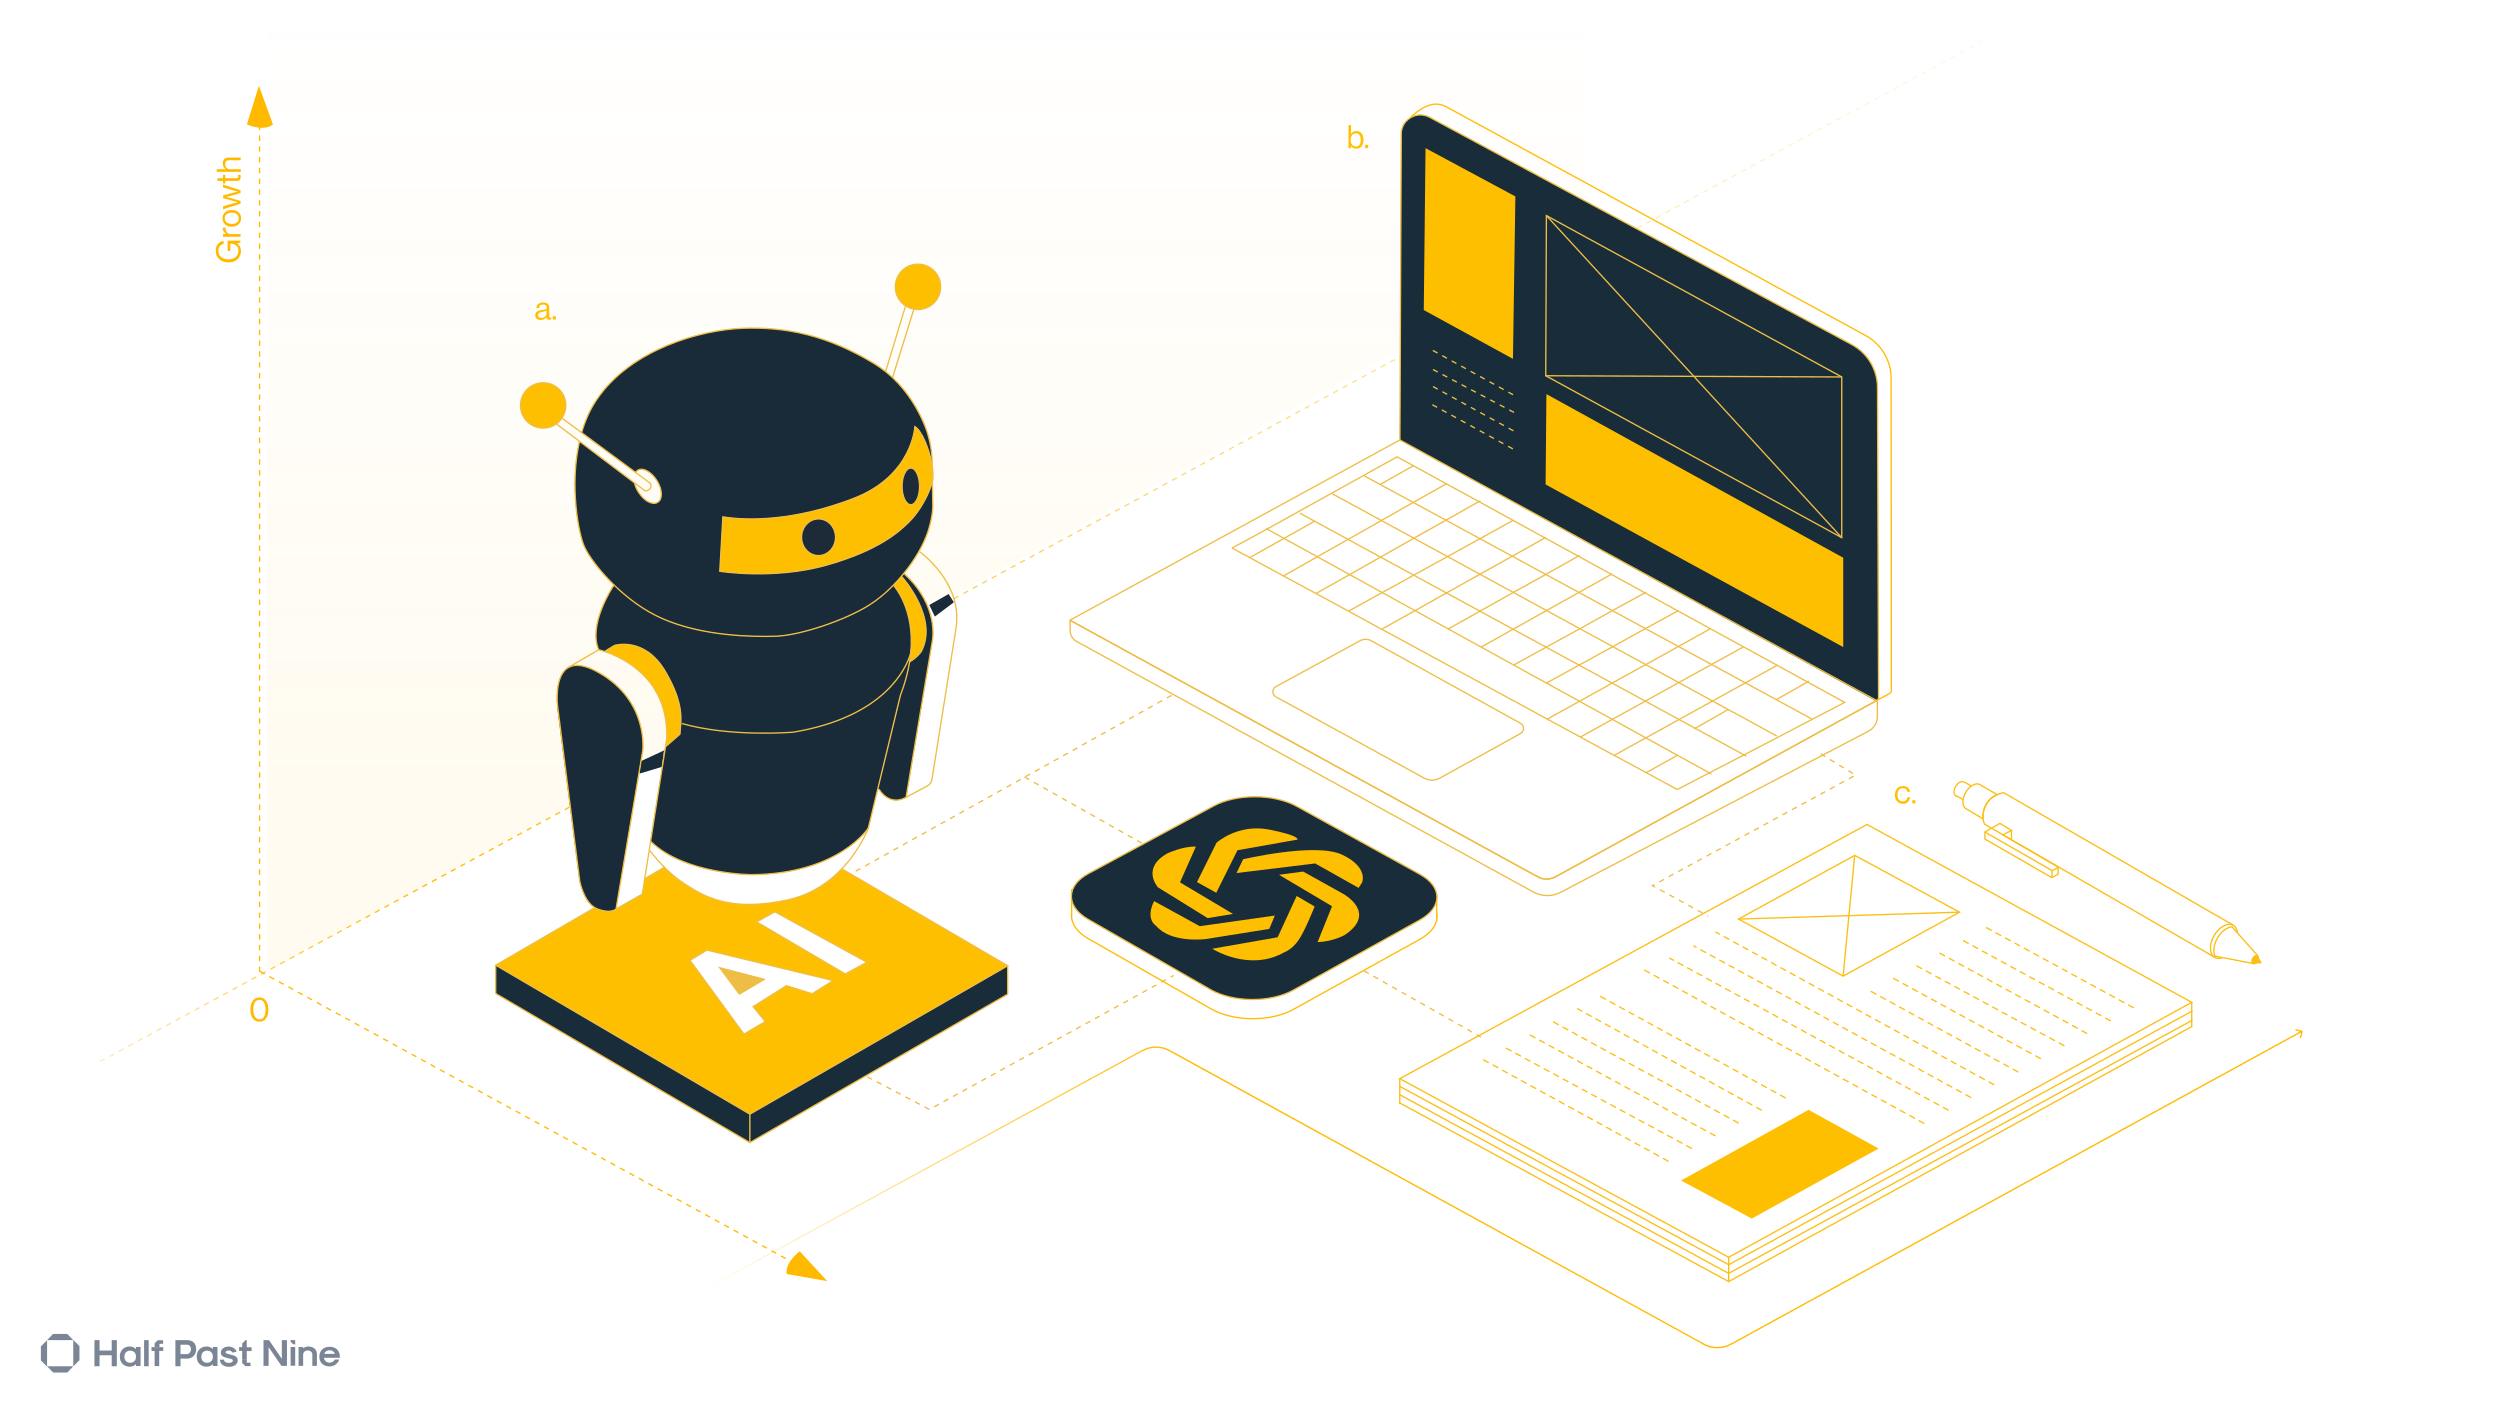 <?xml version="1.0" encoding="utf-8"?>
<!-- Generator: Adobe Illustrator 26.2.1, SVG Export Plug-In . SVG Version: 6.00 Build 0)  -->
<svg version="1.1" id="Layer_1" xmlns="http://www.w3.org/2000/svg" xmlns:xlink="http://www.w3.org/1999/xlink" x="0px" y="0px"
	 viewBox="0 0 1853 1047" style="enable-background:new 0 0 1853 1047;" xml:space="preserve">
<style type="text/css">
	.st0{fill-rule:evenodd;clip-rule:evenodd;fill:none;}
	.st1{fill-rule:evenodd;clip-rule:evenodd;fill:none;stroke:#EEBD45;stroke-width:12;stroke-miterlimit:10;}
	.st2{fill-rule:evenodd;clip-rule:evenodd;fill:none;stroke:#FFBC00;stroke-width:12;stroke-miterlimit:10;}
	.st3{fill-rule:evenodd;clip-rule:evenodd;fill:none;stroke:#FBBE12;stroke-width:12;stroke-miterlimit:10;}
	.st4{fill:none;stroke:url(#SVGID_1_);stroke-dasharray:4,4;}
	.st5{fill:url(#SVGID_00000034059741498096161660000007654008679161781665_);}
	.st6{fill:none;stroke:#F4BC41;stroke-dasharray:4,4;}
	.st7{fill:#F4BC41;}
	.st8{fill:url(#SVGID_00000033370430511796651870000003485749179129002927_);}
	.st9{fill:none;stroke:url(#SVGID_00000117670617921402459070000000537456159695748014_);stroke-dasharray:4,4;}
	.st10{fill:url(#SVGID_00000043450302427362219510000001569115182297345416_);}
	.st11{fill:url(#SVGID_00000065762824684797639420000000859511356842110106_);}
	.st12{fill-rule:evenodd;clip-rule:evenodd;fill:#7A8493;}
	.st13{fill:#7A8493;}
	.st14{fill:none;stroke:#F2C145;}
	.st15{fill:url(#);stroke:#F2C145;}
	.st16{fill:#192B39;stroke:#F4BE41;stroke-miterlimit:10;}
	.st17{fill:#FEC000;}
	.st18{fill:none;stroke:#F2C145;stroke-miterlimit:10;stroke-dasharray:4,4;}
	.st19{fill:#1E2B38;stroke:#F2C145;stroke-miterlimit:10;}
	.st20{fill:none;stroke:#F2C145;stroke-miterlimit:10;}
	.st21{fill:#F2C145;}
	.st22{fill-rule:evenodd;clip-rule:evenodd;fill:#F2C145;}
	.st23{fill-rule:evenodd;clip-rule:evenodd;fill:#FEC000;}
	.st24{fill-rule:evenodd;clip-rule:evenodd;fill:#1E2B38;}
	.st25{fill-rule:evenodd;clip-rule:evenodd;fill:url(#);stroke:#F2C145;}
	.st26{fill:url(#);}
	.st27{fill:#1E2B38;}
	.st28{fill:#FEC000;stroke:#192C39;stroke-miterlimit:10;}
	.st29{fill:#192C39;}
	.st30{fill:none;stroke:#FEC000;stroke-miterlimit:10;}
	.st31{fill:none;stroke:url(#SVGID_00000004521529458190044950000011064628138242720953_);stroke-dasharray:4,4;}
	.st32{fill:url(#SVGID_00000098938901221380662250000014793304243424589698_);}
	.st33{fill:none;stroke:#FBBE12;stroke-dasharray:4,4;}
	.st34{fill:#FBBE12;}
	.st35{fill:url(#SVGID_00000006678519996143391360000014467149545479312823_);}
	.st36{fill-rule:evenodd;clip-rule:evenodd;fill:#7A8695;}
	.st37{fill:#7A8695;}
	.st38{fill:none;stroke:#F8BC16;stroke-miterlimit:10;}
	.st39{fill:#1D2B38;}
	.st40{fill:#F8BC16;}
	.st41{fill:url(#);stroke:#FEC000;}
	.st42{fill:none;stroke:#FFB800;stroke-miterlimit:10;}
	.st43{fill:none;stroke:#FFB500;}
	.st44{fill:#FFB500;}
	.st45{fill:none;stroke:#FFB500;stroke-miterlimit:10;}
	.st46{fill:none;stroke:#FBBE12;stroke-miterlimit:10;}
	.st47{fill:url(#SVGID_00000181053407496889796150000004460055619787677850_);stroke:#FBBE12;}
	.st48{fill:url(#SVGID_00000129917612501879656760000007612418953585819533_);stroke:#FBBE12;}
	.st49{fill:none;stroke:#FBBE12;stroke-linecap:round;}
	.st50{fill:none;stroke:#FBBE12;stroke-linecap:round;stroke-dasharray:4,4;}
	.st51{fill:none;stroke:#192B39;stroke-miterlimit:10;stroke-dasharray:4,4;}
	.st52{fill:#132C3A;stroke:#FFB800;stroke-miterlimit:10;}
	.st53{fill:url(#);stroke:#FFBA00;}
	.st54{fill:#EEBD45;}
	.st55{fill:#132C3A;}
	.st56{fill:none;stroke:#192B39;stroke-miterlimit:10;}
	.st57{fill:#192B39;}
	.st58{fill:none;stroke:url(#SVGID_00000178188452352526740570000000567498061987163559_);stroke-dasharray:4,4;}
	.st59{fill:url(#SVGID_00000114763970577741877820000010088679846427834786_);}
	.st60{fill:url(#SVGID_00000163031091336153000750000014863958396946524551_);}
	.st61{display:none;opacity:0.65;}
	.st62{display:inline;fill:none;stroke:#A09F9F;stroke-width:0.5;stroke-miterlimit:10;}
	.st63{fill:#192B39;stroke:#FFB800;stroke-miterlimit:10;}
	.st64{fill:none;stroke:#F4BC41;}
	.st65{fill:none;stroke:#F4BC41;stroke-miterlimit:10;}
	.st66{fill:none;stroke:#F4BC41;stroke-miterlimit:10;stroke-dasharray:4,4;}
	.st67{fill:url(#);stroke:#F4BC41;}
	.st68{fill:#192B39;stroke:#F3BA40;stroke-miterlimit:10;}
	.st69{fill:none;stroke:#F3BA40;stroke-miterlimit:10;}
	.st70{fill:none;stroke:#F1BF42;stroke-dasharray:4,4;}
	.st71{fill:#F1BF42;}
	.st72{fill:none;stroke:#F1BF42;}
	.st73{fill:none;stroke:#000000;stroke-width:0.5;stroke-linecap:round;stroke-linejoin:round;}
	.st74{fill:none;stroke:url(#SVGID_00000008147004847465087420000009004308832385748415_);stroke-dasharray:4,4;}
	.st75{fill:url(#SVGID_00000032633314127537995560000008482090384256364216_);}
	.st76{fill:url(#SVGID_00000155843444595097591410000001706544652002700468_);}
	.st77{fill-rule:evenodd;clip-rule:evenodd;fill:none;stroke:#F3C142;stroke-miterlimit:10;}
	.st78{fill:url(#);stroke:#F3C142;}
	.st79{fill:none;stroke:#F3C142;}
	.st80{fill:none;stroke:#A2A2A2;stroke-width:0.25;stroke-miterlimit:10;}
	.st81{fill:none;stroke:#F3C142;stroke-miterlimit:10;}
	.st82{fill:none;stroke:#F1BF45;}
	.st83{fill:url(#);stroke:#F1BF45;}
	.st84{fill:none;stroke:#F1BF45;stroke-miterlimit:10;}
	.st85{fill:none;stroke:#F1BF45;stroke-miterlimit:10;stroke-dasharray:4,4;}
	.st86{fill:#1D2B38;stroke:#F1BF45;stroke-miterlimit:10;}
	.st87{fill-rule:evenodd;clip-rule:evenodd;fill:#1D2B38;}
	.st88{fill-rule:evenodd;clip-rule:evenodd;fill:#192C39;}
	.st89{fill-rule:evenodd;clip-rule:evenodd;fill:#192B39;stroke:#FEC000;stroke-miterlimit:10;}
	.st90{fill:none;stroke:url(#SVGID_00000150078031150954786320000014984899793656050586_);stroke-dasharray:4,4;}
	.st91{fill:url(#SVGID_00000147198625569694629550000004533867653986726569_);}
	.st92{fill:#F4BE41;}
	.st93{fill:none;stroke:#F3C142;stroke-linecap:round;}
	.st94{fill:#1D2B38;stroke:#F3C142;}
	.st95{clip-path:url(#SVGID_00000049903506264181364980000009179442568506329533_);}
	.st96{fill:none;stroke:#F3C142;stroke-dasharray:4,4;}
	.st97{fill:#F3C142;}
	.st98{fill:#1D2B38;stroke:#F3C142;stroke-miterlimit:10;}
	.st99{fill:none;stroke:url(#SVGID_00000153675693852833610200000009713898028932743566_);stroke-dasharray:4,4;}
	.st100{fill:url(#SVGID_00000150073291975881203390000007382660316429927608_);}
	.st101{fill:url(#SVGID_00000119830295147354043490000014944192109397195429_);}
	.st102{fill:none;stroke:#F2C145;stroke-linecap:round;}
	.st103{fill:none;stroke:#F2C145;stroke-linecap:round;stroke-dasharray:4,4;}
	.st104{fill-rule:evenodd;clip-rule:evenodd;fill:none;stroke:#F2C145;stroke-miterlimit:10;}
	.st105{fill-rule:evenodd;clip-rule:evenodd;fill:none;stroke:#F2C145;}
	.st106{fill:none;stroke:url(#SVGID_00000067942966599486217570000002570355749212699575_);stroke-dasharray:4,4;}
	.st107{fill:url(#SVGID_00000019680416640430466900000002793916713254378161_);}
	.st108{fill:url(#SVGID_00000023976799636331958440000003900054080804872846_);}
	.st109{fill:none;stroke:#EEBD45;}
	.st110{fill:url(#SVGID_00000142867527722994644710000008861197143381875364_);stroke:#EEBD45;}
	.st111{fill:url(#SVGID_00000088096087329465716100000012919569369384300196_);stroke:#EEBD45;}
	.st112{fill:none;stroke:#EEBD45;stroke-miterlimit:10;stroke-dasharray:4,4;}
	.st113{fill:#1D2B38;stroke:#EEBD45;stroke-miterlimit:10;}
	.st114{fill:#192B39;stroke:#FEC000;stroke-miterlimit:10;}
	.st115{fill:#F1BF45;}
	.st116{fill:url(#SVGID_00000128474175768575158680000001744983506433939597_);stroke:#EEBD45;}
	.st117{fill:url(#SVGID_00000018928029273870821640000017586215678878332824_);stroke:#EEBD45;}
	.st118{fill:url(#SVGID_00000034070903765336243560000013780807451745877159_);stroke:#EEBD45;}
	.st119{fill:none;stroke:#EEBD45;stroke-miterlimit:10;}
	.st120{fill:none;stroke:#F4BE41;stroke-miterlimit:10;}
	.st121{fill:none;stroke:#EFBE46;stroke-width:2;stroke-miterlimit:10;stroke-dasharray:4,4;}
	.st122{fill:none;stroke:#EFBE46;stroke-miterlimit:10;}
	.st123{fill:#EFBE46;}
	.st124{fill:url(#);stroke:#EFBE46;}
	.st125{fill:none;stroke:#EFBE46;}
	.st126{fill:#1E2B38;stroke:#F2C145;}
	.st127{fill:none;stroke:#1E2B38;stroke-width:1.5;stroke-miterlimit:10;}
	.st128{fill:#EFBE46;stroke:url(#);}
	.st129{fill:#1E2B38;stroke:#EFBE46;stroke-miterlimit:10;}
	.st130{fill:none;stroke:#EFBE46;stroke-miterlimit:10;stroke-dasharray:4,4;}
	.st131{fill:url(#);stroke:#F0B643;}
	.st132{fill:#132C3B;stroke:#F0B543;stroke-miterlimit:10;}
	.st133{fill:none;stroke:#F0B543;stroke-miterlimit:10;}
	.st134{fill:none;stroke:#192B3A;stroke-width:2;stroke-miterlimit:10;}
	.st135{fill:none;stroke:url(#SVGID_00000048501464356379747910000007049465620186483356_);stroke-dasharray:4,4;}
	.st136{fill:url(#SVGID_00000175323557149354153870000007027377856990893968_);}
	.st137{fill:url(#SVGID_00000136372386213651028840000015276295642565025417_);}
	.st138{fill:#192B39;stroke:#F8BC16;stroke-miterlimit:10;}
	.st139{fill:#192B39;stroke:#FEC000;}
	.st140{fill:url(#SVGID_00000123440911253395752090000005016052239444683193_);stroke:#FBBE12;}
	.st141{fill:url(#SVGID_00000120543429356034182830000008438760423447896733_);stroke:#FBBE12;}
	.st142{fill:#FBBE12;stroke:#F3C142;}
	.st143{fill:none;stroke:#192C39;stroke-miterlimit:10;}
	.st144{fill:#F8BC16;stroke:#F8BC16;stroke-miterlimit:10;stroke-dasharray:4,4;}
	.st145{fill:url(#SVGID_00000172440224774911379690000015136889482070086068_);stroke:#FBBE12;}
	.st146{fill:url(#SVGID_00000035517776790132411250000013530020480760025757_);stroke:#FBBE12;}
	.st147{fill:url(#SVGID_00000020359976805753594580000015021434520436985474_);stroke:#FBBE12;}
	.st148{fill:#F1C145;}
	.st149{fill:none;stroke:#FFBA00;}
	.st150{fill:#FFBA00;}
	.st151{fill:#FEC000;stroke:#192B39;}
	.st152{fill:none;stroke:#FFBA00;stroke-miterlimit:10;}
	.st153{fill:none;stroke:#FFBA00;stroke-miterlimit:10;stroke-dasharray:4,4;}
	.st154{fill:#FCBE01;stroke:#192B39;}
	.st155{fill:none;stroke:url(#SVGID_00000038400264084248275190000005203031923517275577_);stroke-dasharray:4,4;}
	.st156{fill:url(#SVGID_00000112605250385369533100000005923778957812703620_);}
	.st157{fill:url(#SVGID_00000073720215372893665160000017059158679294023342_);}
	.st158{fill:none;stroke:#F1BF45;stroke-linecap:round;}
	.st159{fill:none;stroke:#F1BF45;stroke-linecap:round;stroke-dasharray:4,4;}
	.st160{fill:url(#);stroke:#F4BE41;}
	.st161{fill:none;stroke:url(#SVGID_00000074433978217914710980000005314174041334480790_);stroke-dasharray:4,4;}
	.st162{fill:url(#SVGID_00000152259981035814649550000010723335966713336473_);}
	.st163{fill:url(#SVGID_00000039129005616250968130000012899011727964970912_);}
	.st164{fill-rule:evenodd;clip-rule:evenodd;fill:#FFFFFF;filter:url(#Adobe_OpacityMaskFilter);}
	.st165{mask:url(#path-497-inside-1_526_7145_00000165938835417957923740000016753469970397509044_);fill:#F3C142;}
	
		.st166{fill-rule:evenodd;clip-rule:evenodd;fill:#FFFFFF;filter:url(#Adobe_OpacityMaskFilter_00000181782276530893775970000010884497681705207180_);}
	.st167{mask:url(#path-506-inside-3_526_7145_00000046304972075129221650000007901906591170339478_);fill:#F3C142;}
	.st168{fill:#192B39;stroke:#F3C142;stroke-miterlimit:10;}
	.st169{fill:url(#);stroke:#FFBA00;stroke-dasharray:4,4;}
	.st170{fill:none;}
	.st171{fill:none;stroke:#FFBA00;stroke-dasharray:4,4;}
	.st172{fill:none;stroke:url(#SVGID_00000128446919409877771820000004815179154949191848_);stroke-dasharray:4,4;}
	.st173{fill:url(#SVGID_00000173131840347320988040000009487192081724476822_);}
	.st174{fill:url(#SVGID_00000174563721602295832570000018020283430477651883_);}
	.st175{fill:#192B39;stroke:#F4BC41;stroke-miterlimit:10;}
	
		.st176{fill-rule:evenodd;clip-rule:evenodd;fill:#FFFFFF;filter:url(#Adobe_OpacityMaskFilter_00000057851649900143790860000005268716360101993119_);}
	.st177{mask:url(#path-497-inside-1_526_7145_00000080170301655479013850000014576915867948427180_);fill:#F1BF42;}
	.st178{fill:none;stroke:#F1BF42;stroke-linecap:round;}
	
		.st179{fill-rule:evenodd;clip-rule:evenodd;fill:#FFFFFF;filter:url(#Adobe_OpacityMaskFilter_00000176739475962450909160000000739293087027339395_);}
	.st180{mask:url(#path-506-inside-3_526_7145_00000163047119928399076750000004374588859804189116_);fill:#F1BF42;}
	.st181{fill:url(#SVGID_00000049209391688026993080000013339312860391475611_);stroke:#EEBD45;}
	.st182{fill:#1D2B38;stroke:#F1BF45;}
	.st183{fill:none;stroke:#192B39;stroke-width:2;stroke-miterlimit:10;stroke-dasharray:4,4;}
	.st184{fill:none;stroke:#F4BC41;stroke-width:2;stroke-miterlimit:10;}
	.st185{fill:none;stroke:url(#SVGID_00000036962490847815201460000004831512934473009063_);stroke-dasharray:4,4;}
	.st186{fill:url(#SVGID_00000053542357492549904520000001747309964181756084_);}
	.st187{fill:url(#SVGID_00000028304073271871986610000009159970158652212668_);}
	.st188{fill:url(#SVGID_00000070840187015838366220000017235639058555381655_);stroke:#FFBC00;}
	.st189{fill:url(#SVGID_00000134246171227525198340000000602606313171749516_);stroke:#EEBD45;}
	.st190{fill:#192C39;stroke:#EEBD45;stroke-miterlimit:10;}
	.st191{fill:#FEBF00;}
	.st192{fill:url(#SVGID_00000025442167384894666910000003988454148945546631_);stroke:#FBBE12;}
	.st193{fill:url(#SVGID_00000153694416664399346310000001875654469616618678_);stroke:#FBBE12;}
	.st194{fill:none;stroke:#EEBD45;stroke-dasharray:4,4;}
	.st195{fill:url(#SVGID_00000175318918418780309360000008315500772923728265_);}
	.st196{fill:url(#SVGID_00000002350904875944349870000010773046635066330550_);}
	.st197{fill:url(#SVGID_00000165206294237547889990000013733415514027329163_);}
	.st198{fill:url(#SVGID_00000123404723556685517330000010607283462839050407_);stroke:#FFBC00;}
	.st199{fill:none;stroke:url(#SVGID_00000011727792743370205060000016220294667537753735_);stroke-dasharray:4,4;}
	.st200{fill:url(#SVGID_00000168823850475089004810000003254567989795461557_);}
	.st201{fill:url(#SVGID_00000068651217474403137860000010373035204193945237_);}
	.st202{fill:url(#SVGID_00000000938864868033375410000018339564493270704831_);stroke:#FFBC00;}
	.st203{fill:url(#);stroke:#FFB500;}
	.st204{fill:#132C3A;stroke:#FFB300;stroke-miterlimit:10;}
	.st205{fill:url(#SVGID_00000170280120655300073430000011337645907710293133_);stroke:#FFBC00;stroke-dasharray:4,4;}
	.st206{fill:url(#SVGID_00000020382899289491459490000007986911693020117382_);stroke:#FFBC00;stroke-dasharray:4,4;}
	.st207{fill:url(#SVGID_00000112624773263566721680000000795563940379348881_);stroke:#FFBC00;stroke-dasharray:4,4;}
	.st208{fill:url(#SVGID_00000169533183870096543900000016614177173322033281_);stroke:#FFBC00;stroke-dasharray:4,4;}
	.st209{fill:url(#SVGID_00000155840103519597134750000016632219495585104011_);stroke:#FFBC00;stroke-dasharray:4,4;}
	.st210{fill:url(#SVGID_00000178908709190205646220000012213726648809309616_);stroke:#FFBC00;stroke-dasharray:4,4;}
	.st211{fill:url(#SVGID_00000082337359262603786910000001057896091716404358_);stroke:#FFBC00;stroke-dasharray:4,4;}
	.st212{fill:url(#SVGID_00000033326683330510937450000000780417453298240942_);stroke:#FFBC00;stroke-dasharray:4,4;}
	.st213{fill:url(#SVGID_00000007399659487681417040000017960086477423058595_);stroke:#FFBC00;stroke-dasharray:4,4;}
	.st214{fill:url(#SVGID_00000076562527516983794140000017088687005853502362_);stroke:#FFBC00;stroke-dasharray:4,4;}
	.st215{fill:url(#SVGID_00000114791706106372037420000007824431041738801811_);stroke:#FFBC00;stroke-dasharray:4,4;}
	.st216{fill:url(#SVGID_00000102528889356817944000000001776675455498328195_);stroke:#FFBC00;stroke-dasharray:4,4;}
	.st217{fill:url(#SVGID_00000091735931380967520270000008532037906455776649_);stroke:#FFBC00;stroke-dasharray:4,4;}
	.st218{fill:url(#SVGID_00000098221215677482921160000007112099211751445162_);stroke:#FFBC00;stroke-dasharray:4,4;}
	.st219{fill:url(#SVGID_00000007391508068286265770000015974707621031433871_);stroke:#FFBC00;stroke-dasharray:4,4;}
	.st220{fill:url(#SVGID_00000072260032058008678410000007532344510184846000_);stroke:#FFBC00;}
	.st221{fill:none;stroke:#FFB300;stroke-miterlimit:10;}
	.st222{fill:none;stroke:#132C3A;stroke-miterlimit:10;}
	.st223{fill:none;stroke:#132C3A;stroke-width:2;stroke-miterlimit:10;}
	.st224{fill:none;stroke:url(#SVGID_00000067229849548348989650000014825984525057065360_);stroke-dasharray:4,4;}
	.st225{fill:url(#SVGID_00000065061684123088702100000006359372029594796171_);}
	.st226{fill:url(#SVGID_00000050627593980709361070000009705568243284095389_);}
	.st227{fill-rule:evenodd;clip-rule:evenodd;fill:#778596;}
	.st228{fill:#778596;}
	.st229{fill:none;stroke:#FFBC00;stroke-miterlimit:10;}
	.st230{fill:none;stroke:#FFB700;stroke-miterlimit:10;}
	.st231{fill:url(#SVGID_00000054234118127660254790000017496264064808911036_);stroke:#FFBC00;}
	.st232{fill:#132C3A;stroke:#FFBC00;stroke-miterlimit:10;}
	.st233{fill:url(#SVGID_00000177453435182195902180000004317964604751763592_);}
	.st234{fill:none;stroke:#FEC000;}
	.st235{fill:none;stroke:#FFBC00;}
	.st236{fill:#FFBC00;}
	.st237{fill:url(#SVGID_00000032619270129483722670000012833746583516774808_);}
	.st238{fill:url(#SVGID_00000031924372878654694360000010222999657962087301_);}
	.st239{fill:url(#SVGID_00000182500602495522027030000002360088976018180495_);}
	.st240{fill:url(#SVGID_00000163055743522261697720000018122060102813120159_);}
	.st241{fill:url(#SVGID_00000114792409368785807710000001059093242468250800_);}
	.st242{fill:url(#SVGID_00000101065038241390594410000011180376691783142045_);}
	.st243{fill:url(#SVGID_00000057840724157664211850000000161710189543508889_);}
	.st244{fill:none;stroke:url(#SVGID_00000070102855968387934070000000059129328718470313_);stroke-dasharray:4,4;}
	.st245{fill:url(#SVGID_00000017496047320451526470000011388979020293322913_);}
	.st246{fill:url(#SVGID_00000010269015205575718240000005275731655992873606_);}
	.st247{fill:#FFBC00;stroke:#132C3A;}
	.st248{fill:#FFB800;}
	.st249{fill:none;stroke:#FFB000;stroke-miterlimit:10;}
	.st250{fill:url(#);stroke:#FFB000;}
	.st251{fill:none;stroke:#FFB000;}
	.st252{fill:url(#SVGID_00000165928576788344918490000003105613357821180803_);stroke:#FFBC00;}
	.st253{fill:url(#SVGID_00000043421698734458086000000007691248826621897360_);}
	.st254{fill:url(#SVGID_00000068648748921435418830000015667125892625940363_);}
	.st255{fill:url(#SVGID_00000086656357104202958000000007287170741921243569_);}
	.st256{fill:url(#SVGID_00000016753733465399576770000010205326778040017574_);}
	.st257{fill:none;stroke:#192B39;stroke-linecap:round;}
	.st258{fill:none;stroke:#FFBC00;stroke-miterlimit:10;stroke-dasharray:4,4;}
	.st259{fill:none;stroke:url(#SVGID_00000119118232103100184080000006047564251047182245_);stroke-dasharray:4,4;}
	.st260{fill:url(#SVGID_00000077285900140065871530000012612040270752456631_);}
	.st261{fill:none;stroke:#F2BC44;stroke-dasharray:4,4;}
	.st262{fill:#F2BC44;}
	.st263{fill:url(#SVGID_00000100379306571923442400000007584581091202193323_);}
	.st264{fill-rule:evenodd;clip-rule:evenodd;fill:#7A8594;}
	.st265{fill:#7A8594;}
	.st266{fill:url(#);stroke:#EFB143;}
	.st267{fill:none;stroke:#F0B443;stroke-miterlimit:10;}
	.st268{fill:none;stroke:#EFB143;}
	.st269{fill:#EFB143;}
	.st270{fill:none;stroke:#EFB143;stroke-miterlimit:10;}
	.st271{fill:none;stroke:#F2BB44;stroke-miterlimit:10;}
	.st272{fill:#192B39;stroke:#F2BB44;stroke-miterlimit:10;}
	.st273{fill:none;stroke:#F3BD44;}
	.st274{fill:url(#);stroke:#F3BD44;}
	.st275{fill:#192B39;stroke:#F3BD44;stroke-miterlimit:10;}
	.st276{fill:#122C3A;stroke:#EFAF42;stroke-miterlimit:10;}
	.st277{fill:#122C3A;}
	.st278{fill:none;stroke:#122C3A;stroke-miterlimit:10;}
	.st279{fill:none;stroke:#122C3A;stroke-width:2;stroke-miterlimit:10;}
	.st280{fill:none;stroke:#F2BB44;stroke-miterlimit:10;stroke-dasharray:4,4,4,4;}
	.st281{fill:none;stroke:#F3BD44;stroke-miterlimit:10;}
	.st282{fill:none;stroke:#F1B944;stroke-miterlimit:10;}
	.st283{fill:#F1B944;}
	.st284{fill:none;stroke:#F3BD44;stroke-miterlimit:10;stroke-dasharray:4.052,4.052;}
	.st285{fill:none;stroke:#F3BD44;stroke-miterlimit:10;stroke-dasharray:4.052,4.052,4.052,4.052;}
	.st286{fill:none;stroke:#F3BD44;stroke-miterlimit:10;stroke-dasharray:3.919,3.919;}
	.st287{fill:none;stroke:#F3BD44;stroke-miterlimit:10;stroke-dasharray:3.919,3.919,3.919,3.919;}
	.st288{fill:none;stroke:#F3BD44;stroke-miterlimit:10;stroke-dasharray:3.996,3.996;}
	.st289{fill:none;stroke:#F3BD44;stroke-miterlimit:10;stroke-dasharray:3.996,3.996,3.996,3.996;}
	.st290{fill:none;stroke:#F3BD44;stroke-miterlimit:10;stroke-dasharray:4.769,4.769;}
	.st291{fill:none;stroke:#F3BD44;stroke-miterlimit:10;stroke-dasharray:4.769,4.769,4.769,4.769;}
	.st292{fill:none;stroke:#F3BD44;stroke-miterlimit:10;stroke-dasharray:4.059,4.059;}
	.st293{fill:none;stroke:#F3BD44;stroke-miterlimit:10;stroke-dasharray:4.059,4.059,4.059,4.059;}
	.st294{fill:none;stroke:#F3BD44;stroke-miterlimit:10;stroke-dasharray:4.075,4.075;}
	.st295{fill:none;stroke:#F3BD44;stroke-miterlimit:10;stroke-dasharray:4.075,4.075,4.075,4.075;}
	.st296{fill:none;stroke:#F3BD44;stroke-miterlimit:10;stroke-dasharray:3.849,3.849;}
	.st297{fill:none;stroke:#F3BD44;stroke-miterlimit:10;stroke-dasharray:3.849,3.849,3.849,3.849;}
	.st298{fill:none;stroke:#F3BD44;stroke-miterlimit:10;stroke-dasharray:4.028,4.028;}
	.st299{fill:none;stroke:#F3BD44;stroke-miterlimit:10;stroke-dasharray:4.028,4.028,4.028,4.028;}
	.st300{fill:#F3BD44;}
	.st301{fill:none;stroke:#F3BD44;stroke-miterlimit:10;stroke-dasharray:4,4,4,4;}
	.st302{fill:none;stroke:url(#SVGID_00000040550961293611946370000014876020247623728010_);stroke-dasharray:4,4;}
	.st303{fill:url(#SVGID_00000017512795882722790980000005838468658976013733_);}
	.st304{fill:none;stroke:#EFBF46;stroke-dasharray:4,4;}
	.st305{fill:#EFBF46;}
	.st306{fill:url(#SVGID_00000168117953713259930480000015406013959850254477_);}
	.st307{fill-rule:evenodd;clip-rule:evenodd;fill:#7D8593;}
	.st308{fill:#7D8593;}
	.st309{fill:#1D2A37;}
	.st310{fill:none;stroke:#EFBF46;stroke-miterlimit:10;}
	.st311{fill:none;stroke:#1D2A37;stroke-miterlimit:10;stroke-dasharray:4,4,4,4;}
	.st312{fill:none;stroke:#F1B643;stroke-miterlimit:10;}
	.st313{fill:url(#);stroke:#F1B643;}
	.st314{fill:none;stroke:#F1B643;}
	.st315{fill:none;stroke:#F1C145;stroke-miterlimit:10;}
	.st316{fill:none;stroke:#EFBF46;stroke-miterlimit:10;stroke-dasharray:4,4,4,4;}
	.st317{fill:none;stroke:#192B39;stroke-miterlimit:10;stroke-dasharray:4,4,4,4;}
	.st318{fill:none;stroke:url(#SVGID_00000065782729077814153230000002793374016837185967_);stroke-dasharray:4,4;}
	.st319{fill:url(#SVGID_00000089573231560783835430000011267635258137466527_);}
	.st320{fill:url(#SVGID_00000010295664036619268410000006736266292697139594_);}
	.st321{fill:none;stroke:#E8BB57;stroke-miterlimit:10;}
	.st322{fill:none;stroke:#1D2A37;stroke-miterlimit:10;}
	.st323{fill:none;stroke:#1D2A37;stroke-linecap:round;}
	.st324{fill:none;stroke:#F1C145;stroke-linecap:round;}
	.st325{fill:none;stroke:#F1C145;}
	.st326{fill:#1D2A37;stroke:#FEC000;stroke-miterlimit:10;}
	.st327{fill:none;stroke:#F1C145;stroke-dasharray:4,4,4,4;}
	.st328{fill:none;stroke:#F3C145;stroke-miterlimit:10;}
	.st329{fill:url(#);stroke:#F1C145;}
	.st330{fill:none;stroke:url(#SVGID_00000129203430821738383370000009651969192375964581_);stroke-dasharray:4,4;}
	.st331{fill:url(#SVGID_00000137839689529661227790000014835476266328246970_);}
	.st332{fill:url(#SVGID_00000049918200398792492240000012048289416401550748_);}
	.st333{fill:none;stroke:#ECBC45;stroke-miterlimit:10;}
	.st334{fill:url(#);stroke:#F2BB44;}
	.st335{fill:#182B38;}
	.st336{fill:none;stroke:#F2B944;stroke-miterlimit:10;}
	.st337{fill:none;stroke:#F2B944;stroke-miterlimit:10;stroke-dasharray:4,4,4,4;}
	.st338{fill:none;stroke:#E5BD5B;stroke-miterlimit:10;}
	.st339{fill:#1D2B38;stroke:#ECBC45;stroke-miterlimit:10;}
	.st340{fill:none;stroke:#E5BD5B;stroke-miterlimit:10;stroke-dasharray:4,4,4,4;}
	.st341{fill:#E5BD5B;}
	.st342{fill:#202B37;}
	.st343{fill:none;stroke:#E5BD5B;}
	.st344{fill:none;stroke:url(#SVGID_00000102512297471999157310000014797915154677068974_);stroke-dasharray:4,4;}
	.st345{fill:url(#SVGID_00000102540015562601899370000001906929186426253990_);}
	.st346{fill:url(#SVGID_00000174604207612572727620000003835645478787284130_);}
	.st347{fill:none;stroke:#F1C145;stroke-miterlimit:10;stroke-dasharray:4,4,4,4;}
	.st348{fill:none;stroke:#ECBD45;stroke-miterlimit:10;}
	.st349{fill:#ECBD45;}
	.st350{fill:url(#);stroke:#EFBF46;}
	.st351{fill:none;stroke:#E9BD58;stroke-miterlimit:10;}
	.st352{fill:none;stroke:#1D2A37;stroke-width:2;stroke-miterlimit:10;stroke-dasharray:4,4;}
	.st353{fill:none;stroke:url(#SVGID_00000016047020420797446440000014972329565305564854_);stroke-dasharray:4,4;}
	.st354{fill:url(#SVGID_00000081617711995813061460000017983317714739519166_);}
	.st355{fill:url(#SVGID_00000060016828952250664570000006072027585603734194_);}
	.st356{fill:none;stroke:#F2BB44;}
	.st357{fill:none;stroke:#F2BB44;stroke-miterlimit:10;stroke-dasharray:4,4;}
	.st358{fill:url(#);stroke:#F3BE44;}
	.st359{fill:none;stroke:#182B38;stroke-miterlimit:10;stroke-dasharray:4,4,4,4;}
	.st360{fill:#182B38;stroke:#F2B944;stroke-miterlimit:10;stroke-dasharray:4,4,4,4;}
	.st361{fill:#F0BF45;}
	.st362{fill:none;stroke:#F2BB44;stroke-dasharray:4,4,4,4;}
	.st363{fill:none;stroke:url(#SVGID_00000158002070529079954180000012673412506162867868_);stroke-dasharray:4,4;}
	.st364{fill:url(#SVGID_00000124841641143541072490000015289062973952903563_);}
	.st365{fill:url(#SVGID_00000000937339933614915780000015476191732461379759_);}
	.st366{fill:none;stroke:#EFBF46;}
	.st367{fill:none;stroke:#F3BE44;stroke-miterlimit:10;}
	.st368{fill:#F3BE44;}
	.st369{fill:none;stroke:#F3BE44;stroke-miterlimit:10;stroke-dasharray:4,4,4,4;}
	.st370{fill:#1D2A37;stroke:#F1C145;}
	.st371{fill:none;stroke:url(#SVGID_00000000902988132619791540000014218700805970447785_);stroke-dasharray:4,4;}
	.st372{fill:url(#SVGID_00000152223972045288255320000005989406422363388809_);}
	.st373{fill:url(#SVGID_00000075878085773652455370000009787659284422863518_);}
	.st374{fill:url(#SVGID_00000146470636283367299870000015297843016964391821_);}
	.st375{fill:none;stroke:#1D2B38;stroke-miterlimit:10;}
	.st376{fill:none;stroke:#1E2B38;}
	.st377{fill:url(#SVGID_00000008127097239631087170000012183378697697903234_);}
	.st378{fill:url(#SVGID_00000034050012230953121080000015220618818408613000_);}
	.st379{fill:none;stroke:#FBBE12;}
	.st380{fill:none;stroke:url(#SVGID_00000083789805718866789220000013829196352847396022_);stroke-dasharray:4,4;}
	.st381{fill:url(#SVGID_00000155119448442065644960000000349704551766726818_);}
	.st382{fill:url(#SVGID_00000084503567585631794060000013270859859582395032_);}
	.st383{fill:url(#SVGID_00000096765758986367221630000003869422164908228509_);stroke:#FBBE12;}
	.st384{fill:url(#SVGID_00000090256815696541584210000001692480107302917779_);stroke:#FBBE12;}
	.st385{fill:none;stroke:#FBBE12;stroke-miterlimit:10;stroke-dasharray:4,4;}
	.st386{fill:#192B39;stroke:#FBBE12;stroke-miterlimit:10;}
</style>
<pattern  x="1626" y="-2134" width="143" height="143" patternUnits="userSpaceOnUse" id="New_Pattern_10" viewBox="147.2 -290.2 143 143" style="overflow:visible;">
	<g>
		<rect x="147.2" y="-290.2" class="st0" width="143" height="143"/>
		<line class="st1" x1="290.1" y1="-4.2" x2="433.2" y2="-147.3"/>
		<line class="st1" x1="147.2" y1="-4.2" x2="290.2" y2="-147.3"/>
		<line class="st1" x1="4.2" y1="-4.2" x2="147.3" y2="-147.3"/>
		<line class="st1" x1="290.1" y1="-147.2" x2="433.2" y2="-290.2"/>
		<line class="st1" x1="147.2" y1="-147.2" x2="290.2" y2="-290.2"/>
		<line class="st1" x1="4.2" y1="-147.2" x2="147.3" y2="-290.2"/>
		<line class="st1" x1="290.1" y1="-290.1" x2="433.2" y2="-433.2"/>
		<line class="st1" x1="147.2" y1="-290.1" x2="290.2" y2="-433.2"/>
		<line class="st1" x1="4.2" y1="-290.1" x2="147.3" y2="-433.2"/>
	</g>
</pattern>
<pattern  x="1626" y="-2134" width="143" height="143" patternUnits="userSpaceOnUse" id="New_Pattern_13" viewBox="147.2 -290.2 143 143" style="overflow:visible;">
	<g>
		<rect x="147.2" y="-290.2" class="st0" width="143" height="143"/>
		<line class="st2" x1="290.1" y1="-4.2" x2="433.2" y2="-147.3"/>
		<line class="st2" x1="147.2" y1="-4.2" x2="290.2" y2="-147.3"/>
		<line class="st2" x1="4.2" y1="-4.2" x2="147.3" y2="-147.3"/>
		<line class="st2" x1="290.1" y1="-147.2" x2="433.2" y2="-290.2"/>
		<line class="st2" x1="147.2" y1="-147.2" x2="290.2" y2="-290.2"/>
		<line class="st2" x1="4.2" y1="-147.2" x2="147.3" y2="-290.2"/>
		<line class="st2" x1="290.1" y1="-290.1" x2="433.2" y2="-433.2"/>
		<line class="st2" x1="147.2" y1="-290.1" x2="290.2" y2="-433.2"/>
		<line class="st2" x1="4.2" y1="-290.1" x2="147.3" y2="-433.2"/>
	</g>
</pattern>
<pattern  x="1626" y="-2134" width="143" height="143" patternUnits="userSpaceOnUse" id="New_Pattern_7" viewBox="147.2 -290.2 143 143" style="overflow:visible;">
	<g>
		<rect x="147.2" y="-290.2" class="st0" width="143" height="143"/>
		<line class="st3" x1="290.1" y1="-4.2" x2="433.2" y2="-147.3"/>
		<line class="st3" x1="147.2" y1="-4.2" x2="290.2" y2="-147.3"/>
		<line class="st3" x1="4.2" y1="-4.2" x2="147.3" y2="-147.3"/>
		<line class="st3" x1="290.1" y1="-147.2" x2="433.2" y2="-290.2"/>
		<line class="st3" x1="147.2" y1="-147.2" x2="290.2" y2="-290.2"/>
		<line class="st3" x1="4.2" y1="-147.2" x2="147.3" y2="-290.2"/>
		<line class="st3" x1="290.1" y1="-290.1" x2="433.2" y2="-433.2"/>
		<line class="st3" x1="147.2" y1="-290.1" x2="290.2" y2="-433.2"/>
		<line class="st3" x1="4.2" y1="-290.1" x2="147.3" y2="-433.2"/>
	</g>
</pattern>
<g>
	<linearGradient id="SVGID_1_" gradientUnits="userSpaceOnUse" x1="1152.581" y1="647.891" x2="393.591" y2="170.035">
		<stop  offset="0" style="stop-color:#FFBA00;stop-opacity:0"/>
		<stop  offset="0.786" style="stop-color:#FFBA00"/>
		<stop  offset="0.99" style="stop-color:#FFBA00;stop-opacity:0"/>
	</linearGradient>
	<polyline class="st4" points="1470,30.1 1442.7,44.9 1358.1,90.8 1355.2,92.3 441.9,587.5 418.1,600.4 74.4,786.7 	"/>
	
		<linearGradient id="SVGID_00000111152350651095999630000004094999538017035655_" gradientUnits="userSpaceOnUse" x1="686.587" y1="-3818.065" x2="686.587" y2="-3222.639" gradientTransform="matrix(1 0 0 -1 0 -3220)">
		<stop  offset="0" style="stop-color:#FFBA00;stop-opacity:6.000000e-02"/>
		<stop  offset="1" style="stop-color:#FFBA00;stop-opacity:0"/>
	</linearGradient>
	<path style="fill:url(#SVGID_00000111152350651095999630000004094999538017035655_);" d="M198.1,720.3V23v-99.2l972.5-350.5
		l4.4,610.7L198.1,720.3z"/>
	<line class="st171" x1="192.4" y1="720.4" x2="192.4" y2="88.5"/>
	<line class="st171" x1="192.7" y1="720" x2="587.5" y2="935.6"/>
	<path class="st150" d="M183,92.2l8.9-28.7l10.4,28.7C196.9,96.8,187.2,94.1,183,92.2z"/>
	<path class="st150" d="M592.8,927.5l20.4,22.1l-30.1-5.3C581.9,937.2,589.1,930.2,592.8,927.5z"/>
	<path class="st150" d="M178.3,179.7l-2.4,0.7v0.1c1.8,1.3,2.7,3.2,2.7,5.6c0,2.5-0.9,4.5-2.6,6.1c-1.7,1.6-4,2.3-6.7,2.3
		c-2.7,0-5-0.8-6.7-2.3c-1.8-1.5-2.7-3.6-2.7-6.4c0-2,0.5-3.7,1.6-4.9c1-1.3,2.4-2.1,4.2-2.4v2.3c-1.2,0.3-2.2,0.8-2.8,1.7
		c-0.7,0.9-1,2-1,3.4c0,2.1,0.7,3.6,2.1,4.7c1.4,1.1,3.2,1.6,5.4,1.6c2.2,0,4-0.6,5.3-1.7c1.3-1.2,2-2.6,2-4.5c0-1.8-0.5-3.1-1.6-4
		c-1-0.9-2.4-1.4-4-1.4h-0.4v5.4h-2v-7.6h9.5V179.7z M165.3,173.4h2.2v-0.1c-0.7-0.4-1.2-1-1.7-1.6c-0.4-0.7-0.7-1.4-0.7-2.2
		c0-0.3,0.1-0.6,0.2-0.8h2v0.1c-0.1,0.3-0.1,0.6-0.1,0.9c0,1,0.4,1.9,1.1,2.7c0.7,0.7,1.7,1.1,2.8,1.1h7.2v2h-13V173.4z
		 M176.7,157.3c1.3,1.1,2,2.6,2,4.5s-0.7,3.4-2,4.6c-1.3,1.1-2.9,1.7-4.9,1.7s-3.6-0.6-4.9-1.7c-1.3-1.2-2-2.7-2-4.6s0.7-3.4,2-4.5
		c1.3-1.1,2.9-1.7,4.9-1.7S175.4,156.2,176.7,157.3z M175.5,164.9c1-0.7,1.4-1.8,1.4-3.1s-0.5-2.4-1.4-3.1c-1-0.7-2.2-1.1-3.7-1.1
		c-1.5,0-2.7,0.4-3.7,1.1c-1,0.7-1.5,1.7-1.5,3.1c0,1.3,0.5,2.4,1.5,3.1c1,0.7,2.2,1.1,3.7,1.1S174.5,165.7,175.5,164.9z M178.3,151
		l-13,4.1v-2.2l8-2.3l2.8-0.7v-0.1c-1.1-0.3-2-0.5-2.7-0.7l-8-2.2v-2.1l8-2.1l2.7-0.6v-0.1c-1.1-0.3-2.1-0.5-2.8-0.7l-8-2.4v-2.1
		l13,4.2v2.1l-7.8,2.2l-2.7,0.6v0.1c1.1,0.2,2,0.5,2.7,0.7l7.8,2.2V151z M167,136h-1.7v-1.9h-4.1v-2h4.1v-2.5h1.7v2.5h8.4
		c0.8,0,1.2-0.4,1.2-1.3c0-0.4-0.1-0.7-0.2-1.1v-0.1h1.8c0.1,0.6,0.2,1.1,0.2,1.6c0,1.9-0.8,2.9-2.5,2.9H167V136z M160.4,125.4h6.7
		v-0.1c-1.3-1-2-2.4-2-4.1c0-1.4,0.4-2.4,1.1-3.2c0.7-0.8,1.7-1.2,3.1-1.2h9.1v2h-8.9c-0.8,0-1.5,0.3-1.9,0.8
		c-0.5,0.5-0.7,1.2-0.7,2.2c0,1,0.3,1.9,1,2.6s1.5,1,2.6,1h8v2h-17.9V125.4z"/>
	<path class="st150" d="M192.3,757.3c-2.1,0-3.7-0.8-4.9-2.4c-1.2-1.6-1.8-3.8-1.8-6.6c0-2.8,0.6-5,1.8-6.6c1.2-1.6,2.8-2.4,4.9-2.4
		c2,0,3.7,0.8,4.8,2.4c1.2,1.6,1.8,3.8,1.8,6.6c0,2.8-0.6,5-1.8,6.6C196.1,756.5,194.4,757.3,192.3,757.3z M189,753.6
		c0.8,1.3,1.9,1.9,3.4,1.9c1.5,0,2.6-0.6,3.3-1.9c0.8-1.3,1.1-3,1.1-5.3c0-2.2-0.4-4-1.2-5.3c-0.8-1.3-1.9-1.9-3.3-1.9
		c-1.5,0-2.6,0.6-3.4,1.9c-0.8,1.3-1.1,3-1.1,5.3C187.8,750.6,188.2,752.3,189,753.6z"/>
	
		<linearGradient id="SVGID_00000110436948138449089860000011456939990861033893_" gradientUnits="userSpaceOnUse" x1="986.594" y1="-4164.803" x2="643.223" y2="-4386.673" gradientTransform="matrix(1 0 0 -1 0 -3220)">
		<stop  offset="0" style="stop-color:#FFBA00"/>
		<stop  offset="1" style="stop-color:#FFBA00;stop-opacity:0"/>
	</linearGradient>
	<path style="fill:url(#SVGID_00000110436948138449089860000011456939990861033893_);" d="M1706.8,764.6c0.1-0.3-0.1-0.6-0.4-0.6
		l-4.5-1.2c-0.3-0.1-0.6,0.1-0.6,0.4c-0.1,0.3,0.1,0.6,0.4,0.6l4,1.1l-1.1,4c-0.1,0.3,0.1,0.6,0.4,0.6c0.3,0.1,0.6-0.1,0.6-0.4
		L1706.8,764.6z M1239,1014l-0.3,0.4L1239,1014z M1260.6,1014.4l-0.3-0.4L1260.6,1014.4z M868,779.4l0.3-0.4L868,779.4z
		 M528.7,952.7l318.1-173.5l-0.5-0.8L528.2,951.9L528.7,952.7z M867.7,779.8l393.8,216.3l0.6-0.8L868.3,778.9L867.7,779.8z
		 M1283.4,996.7l422.5-231.6l-0.5-0.9l-422.5,231.6L1283.4,996.7z M1261.4,996.1c6.7,4.3,15.3,4.4,22.2,0.4l-0.5-0.9
		c-6.6,3.8-14.7,3.7-21.1-0.4L1261.4,996.1z M846.8,779.3c6.5-3.7,14.6-3.5,20.9,0.5l0.6-0.9c-6.7-4.2-15.1-4.4-22-0.5L846.8,779.3z
		"/>
</g>
<g>
	
		<pattern  id="SVGID_00000071520925764457727920000016698670277646729351_" xlink:href="#New_Pattern_13" patternTransform="matrix(2.721980e-02 0 0 2.721980e-02 -8509.666 -4632.879)">
	</pattern>
	<path style="fill:url(#SVGID_00000071520925764457727920000016698670277646729351_);stroke:#FFBC00;" d="M1045.3,87.3
		c12.2-12,20.4-10,20.4-10c2,0.1,4.1,0.7,6,1.7l311.1,169.7c11.7,6.4,18.9,18.6,18.9,31.9l0.2,230.7c0,1.2-0.7,2.4-1.8,3l-9.4,5"/>
	
		<pattern  id="SVGID_00000012438850933892207860000009989869444378138525_" xlink:href="#New_Pattern_10" patternTransform="matrix(-2.775959e-02 0 0 2.775959e-02 -8956.246 -4562.133)">
	</pattern>
	<path style="fill:url(#SVGID_00000012438850933892207860000009989869444378138525_);stroke:#EEBD45;" d="M793,459.7l0.2,8
		c0.1,3.2,1.9,6.2,4.7,7.7l338.7,185.8c6.3,3.4,13.8,3.5,20.1,0.2L1385,541.9c4-2.1,6.5-6.3,6.5-10.8v-12.1l-238.8,131
		c-4,2.2-8.8,2.2-12.8,0L793,459.7"/>
	<line class="st109" x1="1391.6" y1="518.9" x2="1391.5" y2="518.9"/>
	<line class="st109" x1="1220.2" y1="572.7" x2="1243.3" y2="559.8"/>
	<polyline class="st109" points="1340.9,504.8 1339.7,505.5 1316.5,518.6 	"/>
	<line class="st109" x1="1292.4" y1="532.1" x2="1292.4" y2="532.1"/>
	<polyline class="st109" points="1196.4,559.9 1219.9,546.9 1244.5,533.3 1269.3,519.6 1293.6,506.2 1317.2,493.1 1317.3,493.1 	"/>
	<polyline class="st109" points="1171.4,546.3 1195,533.2 1219.5,519.7 1244.3,505.9 1268.6,492.5 1291.8,479.7 	"/>
	<polyline class="st109" points="1146.8,533 1170.7,519.8 1194.9,506.3 1219.8,492.6 1244,479.2 1267.7,466 1267.8,466 	"/>
	<line class="st109" x1="1122" y1="519.5" x2="1122.1" y2="519.5"/>
	<polyline class="st109" points="1146.2,506.3 1170.4,493 1195.4,479.3 1195.4,479.3 1219.6,465.9 1243.6,452.8 1244.1,452.5 	"/>
	<polyline class="st109" points="1220.1,438.9 1219.2,439.4 1219.2,439.4 1195.1,452.6 1171,466 1146,479.7 1122,492.9 1122,492.9 	
		"/>
	<line class="st109" x1="1097.7" y1="506.3" x2="1097.7" y2="506.3"/>
	<polyline class="st109" points="1195.1,425.3 1194.3,425.7 1170.3,439.1 1170.3,439.1 1146.3,452.5 1121.5,466.4 1097.8,479.6 	"/>
	<polyline class="st109" points="1073.4,466.2 1096.9,453 1121.7,439.1 1145.7,425.8 1169.8,412.2 1169.8,412.2 1170.9,411.6 	"/>
	<polyline class="st109" points="1024.1,466.4 1048.8,452.6 1072.1,439.5 1097,425.6 1120.8,412.3 1145.1,398.7 1145.8,398.3 	"/>
	<polyline class="st109" points="999.5,453 1024.5,439.2 1047.9,426.3 1072.9,412.5 1096.9,399.3 1121.5,385.7 1121.7,385.6 	"/>
	<polyline class="st109" points="975.4,439.9 1000.3,425.9 1023.3,412.9 1048,398.9 1071.7,385.6 1096.1,371.8 1097.3,371.2 	"/>
	<polyline class="st109" points="951.3,426.9 951.3,426.9 976.3,412.7 999.2,399.8 1023.9,385.8 1047.5,372.4 1047.5,372.4 
		1072,358.6 1072.2,358.5 	"/>
	<polyline class="st109" points="1047.8,345 1047.6,345.2 1022.9,359.1 	"/>
	<polyline class="st109" points="926.3,413.3 951.6,399.1 951.6,399.1 974.4,386.3 	"/>
	<line class="st109" x1="1342.9" y1="532.9" x2="1011.2" y2="352.7"/>
	<polyline class="st109" points="987.5,366 1195.4,479.3 1195.4,479.3 1219.8,492.6 1244.3,505.9 1269.3,519.6 1280.9,525.9 
		1292.4,532.1 1292.4,532.1 1317,545.6 	"/>
	<polyline class="st109" points="963.3,380.3 1170.4,493 1194.9,506.3 1219.5,519.7 1244.5,533.3 1267.8,546 1292.6,559.5 
		1294.4,560.4 	"/>
	<line class="st109" x1="1268.5" y1="573.7" x2="938.5" y2="391.8"/>
	<polyline class="st109" points="913.1,406.2 926.3,413.3 951.3,426.9 951.3,426.9 975.4,439.9 999.5,453 1024.1,466.4 
		1048.9,479.8 1073.5,493.2 1097.7,506.3 1097.7,506.3 1122,519.5 1122.1,519.5 1146.8,533 1171.4,546.3 1196.4,559.9 1220.2,572.7 
		1243.2,585.2 	"/>
	<path class="st109" d="M913.1,406.2c0.8-0.3,11.3-6,25.9-14c35.9-19.8,96.5-53.6,96.5-53.6l12.1,6.6l24.4,13.4l24.2,13.2l25.3,13.9
		l23.6,13l24.7,13.5h0l24.5,13.5l24.9,13.7h0l24.4,13.4l24.1,13.2l49.5,27.1l22.5,12.4l27.6,15.1l-74.6,38.9l-25.7,13.3l-23.8,12.4"
		/>
	<line class="st109" x1="1280.9" y1="525.9" x2="1255.6" y2="540.3"/>
	<path class="st109" d="M1127,536.1L1016.5,475c-2.7-1.5-5.9-1.5-8.6,0l-62.2,33.9c-3,1.6-3,5.9,0,7.6l110,60.3
		c3.6,1.9,7.9,1.9,11.4,0l59.9-33.1C1130,542,1130,537.7,1127,536.1z"/>
	<path class="st190" d="M1037.6,326.1l1-226.7c0-7.5,5.6-13.1,12.2-14.1c2.9-0.4,5.9,0.1,8.8,1.6l313.1,168.6
		c11.7,6.4,18.9,18.6,18.9,31.9l0.8,229.7c0,1.6-1.7,2.6-3.1,1.8"/>
	<polygon class="st109" points="1365.1,279.4 1365.1,398.5 1145.7,278.5 1146.2,159.8 	"/>
	<line class="st109" x1="1365.1" y1="279.4" x2="1145.7" y2="278.5"/>
	<line class="st109" x1="1146.2" y1="159.8" x2="1365.1" y2="398.5"/>
	<polygon class="st191" points="1366.2,413.4 1366.2,479.6 1145.6,359.1 1146.2,292.1 	"/>
	<polygon class="st191" points="1123.2,145.6 1121.4,266 1055.3,229.8 1056.6,109.8 	"/>
	<line class="st112" x1="1121.5" y1="292.6" x2="1061" y2="259.2"/>
	<line class="st112" x1="1122.2" y1="305.7" x2="1059.7" y2="272.6"/>
	<line class="st112" x1="1121.7" y1="319.3" x2="1060.3" y2="285.5"/>
	<line class="st112" x1="1121.3" y1="332.7" x2="1061" y2="299.6"/>
	<path class="st109" d="M1390.9,519.2l-233.6,128.3l-5.9,3.1c0,0-5.7,1.8-9.1,0.3s-7.2-3.6-7.2-3.6L793,459.7"/>
	<line class="st113" x1="1037.6" y1="326.1" x2="793" y2="459.7"/>
	<line class="st113" x1="1390.9" y1="519.2" x2="1037.6" y2="326.1"/>
</g>
<g>
	<polygon class="st49" points="1624.5,742.9 1383.8,611.1 1037.5,799.5 1281.3,931.9 	"/>
	<polyline class="st49" points="1037.5,817.5 1281.3,949.9 1624.5,760.9 	"/>
	<line class="st49" x1="1624.5" y1="742.9" x2="1624.5" y2="760.9"/>
	<line class="st49" x1="1281.3" y1="931.9" x2="1281.3" y2="949.9"/>
	<line class="st49" x1="1037.5" y1="799.5" x2="1037.5" y2="817.5"/>
	<polyline class="st49" points="1624.8,749.4 1281.3,937.4 1037.8,805.4 	"/>
	<line class="st49" x1="1624.7" y1="756.3" x2="1281.9" y2="943.5"/>
	<line class="st49" x1="1281.2" y1="943.8" x2="1037.8" y2="811.6"/>
	<line class="st50" x1="1581.3" y1="746.9" x2="1469.8" y2="686.2"/>
	<line class="st50" x1="1546.7" y1="765.9" x2="1435" y2="705"/>
	<line class="st50" x1="1529.8" y1="775" x2="1418" y2="714.5"/>
	<line class="st50" x1="1512.4" y1="784.6" x2="1401.1" y2="723.9"/>
	<line class="st50" x1="1495.7" y1="794.5" x2="1383.7" y2="733.1"/>
	<line class="st50" x1="1564.2" y1="756.6" x2="1452.6" y2="695.8"/>
	<polygon class="st46" points="1452.4,676.1 1366.1,723.5 1288.6,681.2 1374.7,634 	"/>
	<line class="st46" x1="1452.4" y1="676.1" x2="1288.6" y2="681.2"/>
	<line class="st46" x1="1374.7" y1="634" x2="1366.1" y2="723.5"/>
	<line class="st50" x1="1477.8" y1="803.9" x2="1271.8" y2="690.9"/>
	<line class="st50" x1="1460.7" y1="813.4" x2="1255.5" y2="701.2"/>
	<line class="st50" x1="1444" y1="822.8" x2="1237.6" y2="710.2"/>
	<line class="st50" x1="1426" y1="832.6" x2="1219.1" y2="719.1"/>
	<line class="st50" x1="1323.2" y1="813.7" x2="1185.6" y2="738.2"/>
	<line class="st50" x1="1305.5" y1="822.8" x2="1169.3" y2="747.7"/>
	<line class="st50" x1="1288.4" y1="832.3" x2="1151.1" y2="757.3"/>
	<line class="st50" x1="1271.2" y1="841.8" x2="1133.4" y2="766.8"/>
	<line class="st50" x1="1253.7" y1="851.1" x2="1116.1" y2="776.8"/>
	<line class="st50" x1="1236.4" y1="860.6" x2="1099.3" y2="785.4"/>
	<polygon class="st191" points="1340.5,822.6 1392.4,851.3 1298.4,903.2 1246,875 	"/>
</g>
<g>
	<path class="st46" d="M1641.6,709.6L1490,621.9l-5.4-3.1l-8.5-4.9l-5.1-3c0,0-0.8-1.5-1.1-4c-0.3-2.6-0.1-6.2,2.1-10.4
		c2.2-4.2,5.6-6.4,8.4-7.6c2.7-1.1,4.8-1.3,4.8-1.3l169.5,97.8c0,0,0,0,0,0l0.3,0.2"/>
	<path class="st46" d="M1647.4,709.8L1647.4,709.8c-1.8,0.7-3.5,0.8-5,0.2c-0.3-0.1-0.6-0.2-0.8-0.4c-4.1-2.3-4.3-9.6-0.5-16.1
		c3.6-6.2,9.5-9.6,13.5-8c0,0,0,0,0,0c0.2,0.1,0.5,0.2,0.7,0.3c0.6,0.3,1.1,0.8,1.5,1.4c0.9,1.2,1.5,2.7,1.6,4.5"/>
	
		<pattern  id="SVGID_00000119818748494972345310000012696319034255206568_" xlink:href="#New_Pattern_7" patternTransform="matrix(1.854598e-02 0 0 1.854598e-02 -8452.469 -4478.373)">
	</pattern>
	<path style="fill:url(#SVGID_00000119818748494972345310000012696319034255206568_);stroke:#FBBE12;" d="M1669.8,714.1
		L1669.8,714.1l-22.3-4.3h0l-5.8-1.1l-0.1,0l0.1,0c-1.5-3.3-0.9-8.6,1.9-13.4c2.8-4.9,7-8,10.7-8.4h0l-0.1-0.1l0.1,0.1h0l4.3,4.8
		l15,16.9"/>
	<ellipse transform="matrix(0.5 -0.866 0.866 0.5 219.748 1803.208)" class="st46" cx="1671.5" cy="711.3" rx="3.3" ry="2"/>
	<path class="st34" d="M1673.2,708.4l2.9,4.5c0.3,0.5,0,1.2-0.6,1.2l-5.6,0.1l-0.8-1.5l0.7-2.4c0,0,1.7-1.7,1.8-1.7
		C1671.6,708.6,1673.2,708.4,1673.2,708.4z"/>
	<path class="st46" d="M1456,579.8c-0.1-0.1-0.2-0.1-0.3-0.2c-1.8-1-4.5,0.5-6.2,3.3c-1.6,2.8-1.6,6,0.2,7c0.2,0.1,0.3,0.2,0.5,0.2"
		/>
	<line class="st46" x1="1455.9" y1="579.7" x2="1461.2" y2="582.6"/>
	<line class="st46" x1="1449.6" y1="589.7" x2="1455.1" y2="592.6"/>
	
		<pattern  id="SVGID_00000142867363377427304070000013945386218443351680_" xlink:href="#New_Pattern_7" patternTransform="matrix(1.854598e-02 0 0 1.854598e-02 -8452.469 -4478.373)">
	</pattern>
	<path style="fill:url(#SVGID_00000142867363377427304070000013945386218443351680_);stroke:#FBBE12;" d="M1480.4,589
		c-2.8,1.2-6.2,3.4-8.4,7.6c-2.2,4.2-2.4,7.8-2.1,10.4l-12.1-7.3l0,0c-0.2-0.1-0.3-0.1-0.5-0.2c-2-1.1-2.7-3.8-2.2-6.9
		c0.3-1.7,0.9-3.5,1.9-5.3c1.2-2,2.6-3.6,4.2-4.7c2.3-1.6,4.7-2.1,6.5-1c0.2,0.1,0.4,0.2,0.5,0.4L1480.4,589z"/>
	<polygon class="st46" points="1482.3,610.3 1471.2,616.7 1521,645.3 1525.8,642.9 1484.5,618.8 1490.9,615.5 	"/>
	<polyline class="st46" points="1490.9,615.5 1490.9,621.4 1490,621.9 	"/>
	<polyline class="st46" points="1471.2,616.7 1471.2,621.9 1520.8,650.5 1525.5,647.8 1525.5,642.9 	"/>
	<line class="st46" x1="1521" y1="645.3" x2="1521" y2="650"/>
</g>
<polyline class="st112" points="642.8,798.1 688.9,822.3 869.9,723 "/>
<line class="st112" x1="1011" y1="719.6" x2="1097.7" y2="768.7"/>
<polyline class="st112" points="1349.5,558.8 1375.4,574.5 1224.8,656.4 1265.9,678.9 "/>
<line class="st194" x1="868.4" y1="515.4" x2="628" y2="649.2"/>
<path class="st17" d="M407.1,237c-1.2,0-1.9-0.6-2.1-1.8h0c-1,1.3-2.4,2-4.1,2c-1.2,0-2.2-0.3-3-0.9c-0.8-0.6-1.2-1.4-1.2-2.6
	c0-0.6,0.1-1.1,0.3-1.5c0.2-0.4,0.4-0.8,0.7-1c0.3-0.3,0.7-0.5,1.2-0.7c0.5-0.2,1-0.4,1.5-0.5c0.5-0.1,1.1-0.2,1.8-0.3
	c0.5-0.1,0.8-0.1,1-0.1c0.2,0,0.5-0.1,0.8-0.2c0.3-0.1,0.5-0.2,0.7-0.3c0.1-0.1,0.2-0.3,0.4-0.5c0.1-0.2,0.2-0.4,0.2-0.7
	c0-0.7-0.2-1.2-0.7-1.6c-0.5-0.4-1.2-0.6-2-0.6c-2,0-3,0.9-3.1,2.7h-1.9c0-1.3,0.5-2.3,1.3-3c0.8-0.8,2.1-1.2,3.6-1.2
	c3.1,0,4.6,1.3,4.6,3.9v5.9c0,0.5,0.1,0.9,0.3,1.2c0.2,0.2,0.5,0.3,1.1,0.2h0.1v1.4C407.9,236.9,407.5,237,407.1,237z M401.3,235.6
	c1.2,0,2.1-0.3,2.8-1c0.7-0.7,1-1.5,1-2.3v-2.1c-0.6,0.4-1.5,0.7-2.8,0.9c-0.5,0.1-0.9,0.2-1.1,0.2c-0.3,0-0.6,0.1-0.9,0.3
	c-0.4,0.1-0.6,0.3-0.8,0.4s-0.3,0.4-0.5,0.6c-0.1,0.3-0.2,0.6-0.2,0.9C398.7,234.9,399.6,235.6,401.3,235.6z M409.7,236.8v-2.4h2.3
	v2.4H409.7z"/>
<path class="st17" d="M1005.3,110.2c-1.6,0-3-0.7-3.9-2h0v1.6h-1.9V92.7h1.9v6.5h0c1-1.4,2.3-2.1,4-2.1c1.6,0,2.9,0.6,3.8,1.8
	c1,1.2,1.4,2.7,1.4,4.8c0,2-0.5,3.6-1.4,4.8C1008.2,109.6,1006.9,110.2,1005.3,110.2z M1005.1,108.6c1.2,0,2-0.4,2.6-1.3
	c0.6-0.9,0.9-2.1,0.9-3.6c0-1.5-0.3-2.6-0.9-3.5c-0.6-0.9-1.5-1.4-2.6-1.4c-1.3,0-2.3,0.5-3,1.4c-0.7,0.9-1,2.1-1,3.5
	c0,1.5,0.3,2.6,1,3.5S1003.9,108.6,1005.1,108.6z M1011.8,109.8v-2.4h2.3v2.4H1011.8z"/>
<path class="st17" d="M1410.5,595.8c-1.8,0-3.3-0.6-4.4-1.9c-1.1-1.2-1.6-2.8-1.6-4.7c0-1.9,0.6-3.4,1.6-4.7
	c1.1-1.2,2.6-1.9,4.4-1.9c1.5,0,2.7,0.4,3.6,1.2c0.9,0.8,1.5,1.8,1.7,3.1h-2c-0.1-0.8-0.5-1.5-1.1-2c-0.6-0.5-1.3-0.7-2.3-0.7
	c-1.3,0-2.3,0.5-3,1.4c-0.7,0.9-1,2.1-1,3.5s0.3,2.6,1,3.5c0.7,0.9,1.7,1.4,3,1.4c1,0,1.8-0.3,2.4-0.8c0.6-0.5,0.9-1.3,1-2.3h1.9
	c-0.1,1.5-0.7,2.6-1.6,3.5C1413.3,595.4,1412.1,595.8,1410.5,595.8z M1417.4,595.5v-2.4h2.3v2.4H1417.4z"/>
<polygon class="st57" points="475.2,564.1 474,573.4 490.6,568.4 492.2,556.2 "/>
<polygon class="st57" points="688.8,448.4 692.9,457 707,446.4 703.1,440.3 "/>
<g>
	<g id="XMLID_00000099632096795276539170000015234698337587765896_">
		<g>
			<polygon class="st29" points="746.9,715.8 746.9,736.9 555.8,846.9 555.8,825.8 			"/>
			<path class="st191" d="M746.9,715.8l-191.1,110L367.4,715.4l73.5-42.7c0.5,0.3,1,0.5,1.6,0.8c9.6,3.9,13.7,0.5,13.7,0.5l0.5-0.2
				l19.5-11.1l1.8-11.4h0l14.5-8.4c3.9,3.9,8.8,8.2,14.6,12c14.7,9.7,34,21.5,77.2,12c17.5-3.8,30.5-13.2,39.8-23.1l0.6,0.6l4.5,2.6
				L746.9,715.8z M626.5,721.9l16-8.7l-68.1-37.4l-13.5,7.5L626.5,721.9z M602,736.6l15.5-9.8l-93.5-22.6l-12.5,7.6l40,54.6
				l15.8-9.2l-9-11.2l24.7-15.5L602,736.6z"/>
			
				<pattern  id="SVGID_00000114074757177103731770000008421694759716735908_" xlink:href="#New_Pattern_13" patternTransform="matrix(2.721980e-02 0 0 2.721980e-02 -8506.258 -4634.553)">
			</pattern>
			<path style="fill:url(#SVGID_00000114074757177103731770000008421694759716735908_);" d="M681.8,409.1c0,0,31.8,22.4,26.9,56
				l-17.9,112.4c-0.4,2.2-1.8,4.2-3.7,5.2l-15.5,8.2l19.5-116.2c0,0,5.2-25.7-20.7-49.2l-0.5-0.5c4.3-5.2,8.1-10.8,11.3-16.4
				L681.8,409.1z"/>
			<path class="st191" d="M680.4,195.8c9.3,0,16.8,7.5,16.8,16.8s-7.5,16.8-16.8,16.8c-1,0-2.1-0.1-3.1-0.3
				c-2.2-0.4-4.2-1.2-5.9-2.3c-4.7-3-7.8-8.2-7.8-14.2C663.6,203.3,671.1,195.8,680.4,195.8z"/>
			<path class="st57" d="M455.1,433.6L455.1,433.6c-11.2-10.9-19.1-22-22.1-28.5c-4.2-9.2-11.1-44.9-3.6-77.9l40.9,30.9
				c0.5,2.2,1.4,4.5,2.9,6.7c4.1,6.6,10.5,9.9,14.3,7.6c3.8-2.4,3.5-9.6-0.6-16.1c-4.1-6.6-10.5-9.9-14.3-7.6
				c-0.6,0.4-1.1,0.9-1.5,1.5l-40-29.5c2.5-8.6,6.1-17,11.1-24.4c25.2-37.4,77-51.8,108.5-53c31.5-1.1,61.9,4.9,96.8,25.9
				c3.1,1.9,6,3.9,8.8,6.1c1.8,1.5,3.6,3,5.3,4.6c11.7,11,19,24,23.3,34.2c3.8,8.9,5.8,18.5,6,28.2l0,2.7
				c-1.9-11.5-7.5-25.6-12.8-28.8c0,0-1.6,36.3-45.3,53.2c-43.7,16.9-78.4,16.7-97,13.7l-2.3,40.3c0,0,39.9,6.5,79-4.5
				c39.1-11,54.1-25,61.3-32.1c7.3-7,14.8-20.1,17.3-30c0,0,0,0,0-0.1l0.3,18.1c0,8.7-3.7,19.5-3.7,19.5c-1.6,4.6-3.8,9.4-6.5,14.2
				c-3.2,5.6-7,11.2-11.3,16.4c-0.6,0.7-1.2,1.4-1.8,2.2c-1.9,2.3-3.9,4.5-6,6.6c-5.6,5.8-11.7,10.8-17.7,14.6
				c-18.2,11.5-51.7,22.7-69.8,23.2c-18.2,0.5-54.3-0.2-83.7-13.1C477.2,452.5,464.9,443.1,455.1,433.6z"/>
			<path class="st57" d="M670.5,425.6c25.8,23.5,20.7,49.2,20.7,49.2l-19.5,116.2c0,0-11.3,7.6-20.2-6l-0.8-0.2l16.8-69.5
				c3.4-9,5.6-17.3,6.8-24.8h0l0.1,0c5.1-2.8,8.4-7.4,8.4-7.4c13.5-24.9-14.3-55.7-14.3-55.7l-0.2-0.2c0.6-0.7,1.2-1.4,1.8-2.2
				L670.5,425.6z"/>
			<path class="st191" d="M691.1,356.8L691.1,356.8C691.1,356.9,691.1,356.9,691.1,356.8c-2.6,9.9-10.1,23-17.3,30
				c-7.2,7-22.2,21.1-61.3,32.1c-39.1,11-79,4.5-79,4.5l2.3-40.3c18.6,3,53.3,3.3,97-13.7c43.7-16.9,45.3-53.2,45.3-53.2
				c5.4,3.2,10.9,17.4,12.8,28.8v0.1L691.1,356.8z M681.6,360.5c0-7.5-2.9-13.6-6.5-13.6c-3.6,0-6.5,6.1-6.5,13.6
				c0,7.5,2.9,13.6,6.5,13.6C678.7,374.1,681.6,368,681.6,360.5z M619.2,398.2c0-7.5-5.6-13.6-12.6-13.6c-6.9,0-12.6,6.1-12.6,13.6
				c0,7.5,5.6,13.6,12.6,13.6C613.6,411.8,619.2,405.7,619.2,398.2z"/>
			<path class="st191" d="M675,484.3c3.2-33.2-12.4-50-12.4-50l-0.4-0.4c2.1-2.1,4.1-4.3,6-6.6l0.2,0.2c0,0,27.8,30.8,14.3,55.7
				c0,0-3.3,4.5-8.4,7.4l-0.1,0C674.5,488.3,674.8,486.3,675,484.3z"/>
			<path class="st39" d="M675.1,346.9c3.6,0,6.5,6.1,6.5,13.6c0,7.5-2.9,13.6-6.5,13.6c-3.6,0-6.5-6.1-6.5-13.6
				C668.6,352.9,671.5,346.9,675.1,346.9z"/>
			<path class="st57" d="M662.6,434.3c0,0,15.7,16.8,12.4,50c-3.3,10.9-19.2,47.1-87.1,58.4c0,0-46.1,3.9-82.4-6.4l-0.9,0
				c0.5-7.9-0.4-19.5-11.4-38.4c-15.4-26.4-37.7-19.4-37.7-19.4l-6.8,4.1l-0.2,0.4c-2.7-0.9-4.5-1.3-4.8-1.4h0
				c-7.7-18.4,9.3-44.9,11.4-48c9.8,9.5,22.1,18.9,35.8,24.9c29.4,12.9,65.5,13.6,83.7,13.1c18.2-0.5,51.7-11.7,69.8-23.2
				c6-3.8,12.1-8.9,17.7-14.6L662.6,434.3z"/>
			<path class="st57" d="M675,484.3c-0.2,2-0.5,4.1-0.8,6.2h0c-1.2,7.5-3.3,15.8-6.8,24.8l-16.8,69.5l-7,29c0,0-21.9,34.1-86.7,34.5
				c0,0-49.4-0.2-74.3-24.4l-0.5-0.1l11.1-70.6l0.2,0l10.5-9.2c0-2.2,0.4-4.7,0.6-7.9l0.9,0c36.4,10.3,82.4,6.4,82.4,6.4
				C655.8,531.4,671.7,495.2,675,484.3z"/>
			
				<pattern  id="SVGID_00000007412251157870476000000007390536004223607459_" xlink:href="#New_Pattern_13" patternTransform="matrix(2.721980e-02 0 0 2.721980e-02 -8506.258 -4634.553)">
			</pattern>
			<path style="fill:url(#SVGID_00000007412251157870476000000007390536004223607459_);" d="M492.4,642.8c-5.9-5.9-9.5-10.9-11-12.6
				l-0.2,0l1-6.5l0.5,0.1c24.8,24.2,74.3,24.4,74.3,24.4c64.8-0.4,86.7-34.5,86.7-34.5s-5.7,15.5-19.5,30
				c-9.3,9.8-22.4,19.3-39.8,23.1c-43.2,9.5-62.5-2.4-77.2-12C501.1,651,496.3,646.7,492.4,642.8z"/>
			<path class="st39" d="M606.6,384.6c7,0,12.6,6.1,12.6,13.6c0,7.5-5.6,13.6-12.6,13.6c-6.9,0-12.6-6.1-12.6-13.6
				C594.1,390.7,599.7,384.6,606.6,384.6z"/>
			<polygon class="st54" points="566.4,725.9 548,736.8 533.5,717.3 			"/>
			<polygon class="st29" points="555.8,825.8 555.8,846.9 367.4,736.4 367.4,736.4 367.4,715.4 367.4,715.4 			"/>
			<path class="st191" d="M493.2,497.8c11.1,18.9,11.9,30.5,11.4,38.4c-0.2,3.1-0.6,5.7-0.6,7.9l-10.5,9.2l-0.2,0l0.9-5.8
				c1.5-44.5-32.8-60.1-45.7-64.4l0.2-0.4l6.8-4.1C455.5,478.4,477.7,471.4,493.2,497.8z"/>
			
				<pattern  id="SVGID_00000002356288309149159410000003086088477038259619_" xlink:href="#New_Pattern_13" patternTransform="matrix(2.721980e-02 0 0 2.721980e-02 -8506.258 -4634.553)">
			</pattern>
			<path style="fill:url(#SVGID_00000002356288309149159410000003086088477038259619_);" d="M448.5,483c12.9,4.3,47.2,20,45.7,64.4
				l-0.9,5.8l-11.1,70.6l-1,6.5l-3.3,21l-1.8,11.4l-19.5,11.1l19.8-117.4c0,0,4.7-36.3-32.1-57.6c-10.4-6-17.4-6.7-22.1-4.5
				l21.6-12.6v0C444,481.7,445.8,482.1,448.5,483z"/>
			<path class="st57" d="M422.1,494.3c4.7-2.2,11.7-1.6,22.1,4.5c36.9,21.3,32.1,57.6,32.1,57.6l-19.8,117.4l-0.5,0.2
				c0,0-4,3.4-13.7-0.5c-0.5-0.2-1.1-0.5-1.6-0.8c-8.4-4.9-11.2-19.8-11.2-19.8l-16.6-129.5C413.1,523.5,410.2,499.8,422.1,494.3z"
				/>
			<path class="st191" d="M419.4,300.5c0,3.5-1.1,6.7-2.9,9.4c-1.1,1.7-2.6,3.1-4.2,4.3c-2.7,1.9-6.1,3.1-9.7,3.1
				c-9.3,0-16.8-7.5-16.8-16.8c0-9.3,7.5-16.8,16.8-16.8C411.9,283.7,419.4,291.2,419.4,300.5z"/>
		</g>
		<g>
			<path class="st109" d="M691.1,356.8l0.3,18.1c0,8.7-3.7,19.5-3.7,19.5c-1.6,4.6-3.8,9.4-6.5,14.2c-3.2,5.6-7,11.2-11.3,16.4
				c-0.6,0.7-1.2,1.4-1.8,2.2c-1.9,2.3-3.9,4.5-6,6.6c-5.6,5.8-11.7,10.8-17.7,14.6c-18.2,11.5-51.7,22.7-69.8,23.2
				c-18.2,0.5-54.3-0.2-83.7-13.1c-13.7-6-26-15.4-35.8-24.9l0,0c-11.2-10.9-19.1-22-22-28.5c-4.2-9.2-11.1-44.9-3.6-77.9"/>
			<path class="st109" d="M431.1,320.7L431.1,320.7c2.5-8.7,6.1-17,11.1-24.4c25.2-37.4,77-51.8,108.5-53
				c31.5-1.1,61.9,4.9,96.8,25.9c3.1,1.9,6,3.9,8.8,6.1c1.8,1.5,3.6,3,5.3,4.6c11.7,11,19,24,23.3,34.2c3.8,8.9,5.8,18.5,6,28.2
				l0,2.7v0.1l0.2,11.7"/>
			<path class="st109" d="M681.8,409.1c0,0,31.8,22.4,26.9,56l-17.9,112.4c-0.4,2.2-1.8,4.2-3.7,5.2l-15.5,8.2l19.5-116.2
				c0,0,5.2-25.7-20.7-49.2"/>
			<path class="st109" d="M671.6,590.9c0,0-11.3,7.6-20.2-6"/>
			<path class="st109" d="M662.6,434.3c0,0,15.7,16.8,12.4,50c-0.2,2-0.5,4.1-0.8,6.2h0c-1.2,7.5-3.3,15.8-6.8,24.8l-16.8,69.5
				l-7,29c0,0-5.7,15.5-19.5,30c-9.3,9.8-22.4,19.3-39.8,23.1c-43.2,9.5-62.5-2.4-77.2-12c-5.9-3.9-10.7-8.1-14.6-12
				c-5.9-5.9-9.5-10.9-11-12.6"/>
			<path class="st109" d="M443.7,481.6c0.3,0.1,2.1,0.5,4.8,1.4c12.9,4.3,47.2,20,45.7,64.4l-0.9,5.8l-11.1,70.6l-1,6.5l-3.3,21
				l-1.8,11.4l-19.5,11.1l19.8-117.4c0,0,4.7-36.3-32.1-57.6c-10.4-6-17.4-6.7-22.1-4.5c-11.9,5.5-8.9,29.2-8.9,29.2L429.7,653
				c0,0,2.8,14.8,11.2,19.8c0.5,0.3,1,0.5,1.6,0.8c9.6,3.9,13.7,0.5,13.7,0.5"/>
			<path class="st109" d="M443.7,481.6C443.7,481.6,443.7,481.6,443.7,481.6"/>
			<path class="st109" d="M455.3,433.3c0,0-0.1,0.1-0.2,0.3c-2.1,3.1-19.1,29.6-11.4,48h0v0l-21.6,12.6l-1.5,0.8"/>
			<path class="st109" d="M690.9,345c-1.9-11.5-7.5-25.6-12.8-28.8c0,0-1.6,36.3-45.3,53.2c-43.7,16.9-78.4,16.7-97,13.7l-2.3,40.3
				c0,0,39.9,6.5,79-4.5c39.1-11,54.1-25,61.3-32.1c7.3-7,14.8-20.1,17.3-30c0,0,0,0,0-0.1v0C691.8,354,691.7,349.7,690.9,345z"/>
			<path class="st109" d="M668.6,360.5c0,7.5,2.9,13.6,6.5,13.6c3.6,0,6.5-6.1,6.5-13.6c0-7.5-2.9-13.6-6.5-13.6
				C671.5,346.9,668.6,352.9,668.6,360.5z"/>
			<path class="st109" d="M594.1,398.2c0,7.5,5.6,13.6,12.6,13.6c7,0,12.6-6.1,12.6-13.6c0-7.5-5.6-13.6-12.6-13.6
				C599.7,384.6,594.1,390.7,594.1,398.2z"/>
			<path class="st109" d="M643.6,613.8c0,0-21.9,34.1-86.7,34.5c0,0-49.4-0.2-74.3-24.4"/>
			<path class="st109" d="M668.4,427.4c0,0,27.8,30.8,14.3,55.7c0,0-3.3,4.5-8.4,7.4"/>
			<path class="st109" d="M448.7,482.5l6.8-4.1c0,0,22.3-7,37.7,19.4c11.1,18.9,11.9,30.5,11.4,38.4c-0.2,3.1-0.6,5.7-0.6,7.9
				l-10.5,9.2"/>
			<path class="st109" d="M675.8,481.1c0,0-0.2,1.2-0.8,3.2c-3.3,10.9-19.2,47.1-87.1,58.4c0,0-46.1,3.9-82.4-6.4"/>
			<line class="st109" x1="661.6" y1="279.8" x2="677.2" y2="229.6"/>
			<line class="st109" x1="671.1" y1="227.1" x2="656.5" y2="275.1"/>
			<path class="st109" d="M416.8,310.1l14.3,10.6l40,29.5l11,8.1c0,0,2.2,4.8-3.9,5.6l-7.8-5.9l-40.9-30.9l-17.1-12.9"/>
			<path class="st109" d="M416.5,309.9c1.8-2.7,2.9-5.9,2.9-9.4c0-9.3-7.5-16.8-16.8-16.8c-9.3,0-16.8,7.5-16.8,16.8
				c0,9.3,7.5,16.8,16.8,16.8c3.6,0,7-1.1,9.7-3.1C414,313,415.4,311.6,416.5,309.9z"/>
			<path class="st109" d="M471.1,350.2C471.1,350.2,471.1,350.2,471.1,350.2c0.4-0.6,0.9-1.2,1.5-1.6c3.8-2.4,10.2,1,14.3,7.6
				c4.1,6.5,4.4,13.8,0.6,16.1c-3.8,2.4-10.2-1-14.3-7.6c-1.4-2.2-2.4-4.5-2.9-6.7"/>
			<polyline class="st109" points="477.9,651.3 492.4,642.8 492.4,642.8 492.7,642.6 			"/>
			<polyline class="st109" points="624.6,644.4 629.1,647 746.9,715.8 555.8,825.8 367.4,715.4 440.9,672.7 			"/>
			<polyline class="st109" points="367.4,736.4 555.8,846.9 746.9,736.9 			"/>
			<polygon class="st109" points="551.4,766.5 511.4,711.8 523.9,704.2 617.5,726.8 602,736.6 582.9,730.6 558.2,746.1 567.2,757.2 
							"/>
			<polygon class="st109" points="533.5,717.3 548,736.8 566.4,725.9 			"/>
			<polygon class="st109" points="574.3,675.8 642.5,713.2 626.5,721.9 560.8,683.3 			"/>
			<path class="st109" d="M677.3,229.1c1,0.2,2,0.3,3.1,0.3c9.3,0,16.8-7.5,16.8-16.8s-7.5-16.8-16.8-16.8
				c-9.3,0-16.8,7.5-16.8,16.8c0,5.9,3.1,11.2,7.8,14.2C673.2,227.9,675.2,228.7,677.3,229.1z"/>
			<line class="st109" x1="746.9" y1="715.8" x2="746.9" y2="736.9"/>
			<line class="st109" x1="555.8" y1="825.8" x2="555.8" y2="846.9"/>
			<line class="st109" x1="367.4" y1="715.4" x2="367.4" y2="736.4"/>
		</g>
	</g>
</g>
<g>
	<path class="st36" d="M114.6,995.7v2.9h3.6v-2.6h2.7v-2.6h-4L114.6,995.7z M73.8,1012.7H70v-19.4h3.8v7.7h9v-7.7h3.8v19.4h-3.8
		v-8.2h-9V1012.7z M112.3,998.5v2.8h2.3v11.3h3.4v-11.3h3v-2.8H112.3z M100.8,1011.1c-1.1,1.2-2.9,1.9-4.6,1.9c-4.4,0-7.4-3-7.4-7.5
		c0-4.5,3-7.5,7.4-7.5c1.7,0,3.5,0.8,4.6,1.9v-1.5h3.4v14.1h-3.4V1011.1z M92.2,1005.6c0,2.7,1.7,4.5,4.3,4.5c2.6,0,4.3-1.8,4.3-4.5
		s-1.7-4.5-4.3-4.5C93.9,1001.1,92.2,1002.9,92.2,1005.6z M106.8,1012.7h3.4v-19.4h-3.4V1012.7z M130,1012.7h3.8v-5.7h4.9
		c4,0,6.7-2.8,6.7-7.1s-2.7-6.6-6.7-6.6H130V1012.7z M133.8,1003.6v-6.9h4.9c1.8,0,2.9,1.7,2.9,3.3c0,1.6-1.2,3.7-2.9,3.7H133.8z
		 M157.8,1011.1c-1.1,1.2-2.9,1.9-4.6,1.9c-4.4,0-7.4-3-7.4-7.5c0-4.5,3-7.5,7.4-7.5c1.7,0,3.5,0.8,4.6,1.9v-1.5h3.4v14.1h-3.4
		V1011.1z M149.2,1005.6c0,2.7,1.7,4.5,4.3,4.5c2.6,0,4.3-1.8,4.3-4.5s-1.7-4.5-4.3-4.5C151,1001.1,149.2,1002.9,149.2,1005.6z
		 M169.6,1013.1c4,0,6.6-1.9,6.6-4.7c0-2.6-1.5-3.6-6.3-4.6c-2-0.5-2.7-0.8-2.7-1.4c0-0.8,0.9-1.4,2.3-1.4c1.3,0,2.4,0.6,2.8,1.6
		l3.1-0.8c-0.8-2.2-3.2-3.7-5.9-3.7c-3.4,0-5.8,1.8-5.8,4.4c0,2.3,1.3,3.3,5.4,4.2c2.6,0.5,3.5,1,3.5,1.7c0,1.1-1.3,1.8-3.2,1.8
		s-3.3-1-3.4-2.4H163C163.1,1011,165.8,1013.1,169.6,1013.1z M182.9,1007.4v-6h3.6v-2.8h-3.6v-5.3H182l-2.5,2.5v2.7h-2.3v2.8h2.3v6
		H182.9z M179.5,1010.3v-2.9h3.4v2.6h2.8v2.6h-3.8L179.5,1010.3z"/>
	<path class="st37" d="M58.9,1008.2v-10.5l-4.6-4.5v19.5L58.9,1008.2z"/>
	<path class="st37" d="M39.4,1017.3h10.5l4.4-4.6H34.9L39.4,1017.3z"/>
	<path class="st37" d="M49.8,988.7H39.3l-4.4,4.6h19.4L49.8,988.7z"/>
	<path class="st37" d="M30.3,997.9v10.5l4.6,4.5v-19.5L30.3,997.9z"/>
	<path class="st37" d="M195.3,1012.4h3.8v-13.9l9.5,13.9h4.1v-19.1h-3.8v13.9l-9.5-13.9h-4.1V1012.4z"/>
	<path class="st37" d="M215.4,993.3v1.2l1.9,1.9h1.5v-3.1H215.4z M215.4,998.4v13.9h3.4v-13.9H215.4z"/>
	<path class="st37" d="M221.3,1012.4h3.4v-8.3c0-1.9,1.4-3.1,3.4-3.1c2,0,3.4,1.2,3.4,3.1v8.3h3.4v-8.7c0-3.4-2.6-5.7-6.4-5.7
		c-1.4,0-2.9,0.6-3.8,1.4v-1h-3.4V1012.4z"/>
	<path class="st37" d="M244.2,1012.8c3.4,0,6.3-2.1,7.3-5.1h-3.4c-0.6,1.4-2.2,2.3-3.8,2.3c-2.2,0-3.9-1.4-4.2-3.6h11.5l0.3-0.3
		v-0.6c0-4.4-3-7.3-7.6-7.3s-7.6,3-7.6,7.3C236.6,1009.8,239.7,1012.8,244.2,1012.8z M240.3,1003.5c0.6-1.7,2.1-2.7,4-2.7
		c1.9,0,3.3,1,4,2.7H240.3z"/>
</g>
<g>
	
		<pattern  id="SVGID_00000015344561624024303080000001453522799616771977_" xlink:href="#New_Pattern_13" patternTransform="matrix(2.721980e-02 0 0 2.721980e-02 -8492.8 -4633.725)">
	</pattern>
	<path style="fill:url(#SVGID_00000015344561624024303080000001453522799616771977_);stroke:#FFBC00;" d="M1064.9,662.8V683l0-6.5
		c0.4,1.8,0.4,3.6,0,5.4c-1.1,5.2-5.2,10.2-12.3,14.2l-94,52.1c-16.8,9.3-44.3,9.1-61-0.4l-91-52.1c-7.5-4.3-11.5-9.7-12.3-15.2
		c-0.2-1.2-0.2-2.4,0-3.6l0,4.6V659"/>
	<path class="st190" d="M806.5,681.4c-16.7-9.6-16.5-24.9,0.4-34l92.8-50.1c16.9-9.1,44.6-9,61.4,0.3l91.3,50.4
		c16.9,9.3,16.9,24.5,0,33.9l-94,52.1c-16.8,9.3-44.3,9.1-61-0.4L806.5,681.4z"/>
	<g>
		<path class="st191" d="M916.5,647.1l4.9-10.2c0,0,53.7-12.7,73.4-3.4s14.8,20.6,14.8,20.6l-2.6,4L974.8,640L916.5,647.1z"/>
		<path class="st191" d="M948,648.4l17.9-2.4l30,16.7c0,0,25.2,13.9,1,30.2c0,0-8.5,5-20.3,5.4l10.7-26.6L948,648.4z"/>
		<path class="st191" d="M961.1,664.1L947,694.7l-48.5,8.5c0,0,27.4,17.5,53.5,2.6c0,0,5.4-1.8,10.3-8.7s12.1-25.2,12.1-25.2
			L961.1,664.1z"/>
		<path class="st191" d="M944.9,678.6l-4.1,9.9L894,696c0,0-26.1,3.5-37.2-9.9c0,0-8.1-4.5-1.4-18.2l33.9,18.6L944.9,678.6z"/>
		<path class="st191" d="M886.4,627.5L874.6,654l39.3,23.4l-18.8,3.1l-36.8-22.8c0,0-12.8-14.1,7-25.2
			C865.3,632.5,876.9,627.1,886.4,627.5z"/>
		<path class="st191" d="M887.2,653.8l14.5-29.2c0,0,15.9-14.3,39.1-9.7c23.2,4.6,20.9,7.4,20.9,7.4l-44.5,7.9l-15.7,31.5
			L887.2,653.8z"/>
	</g>
</g>
<line class="st112" x1="759.3" y1="575.9" x2="846.8" y2="625.2"/>
</svg>
